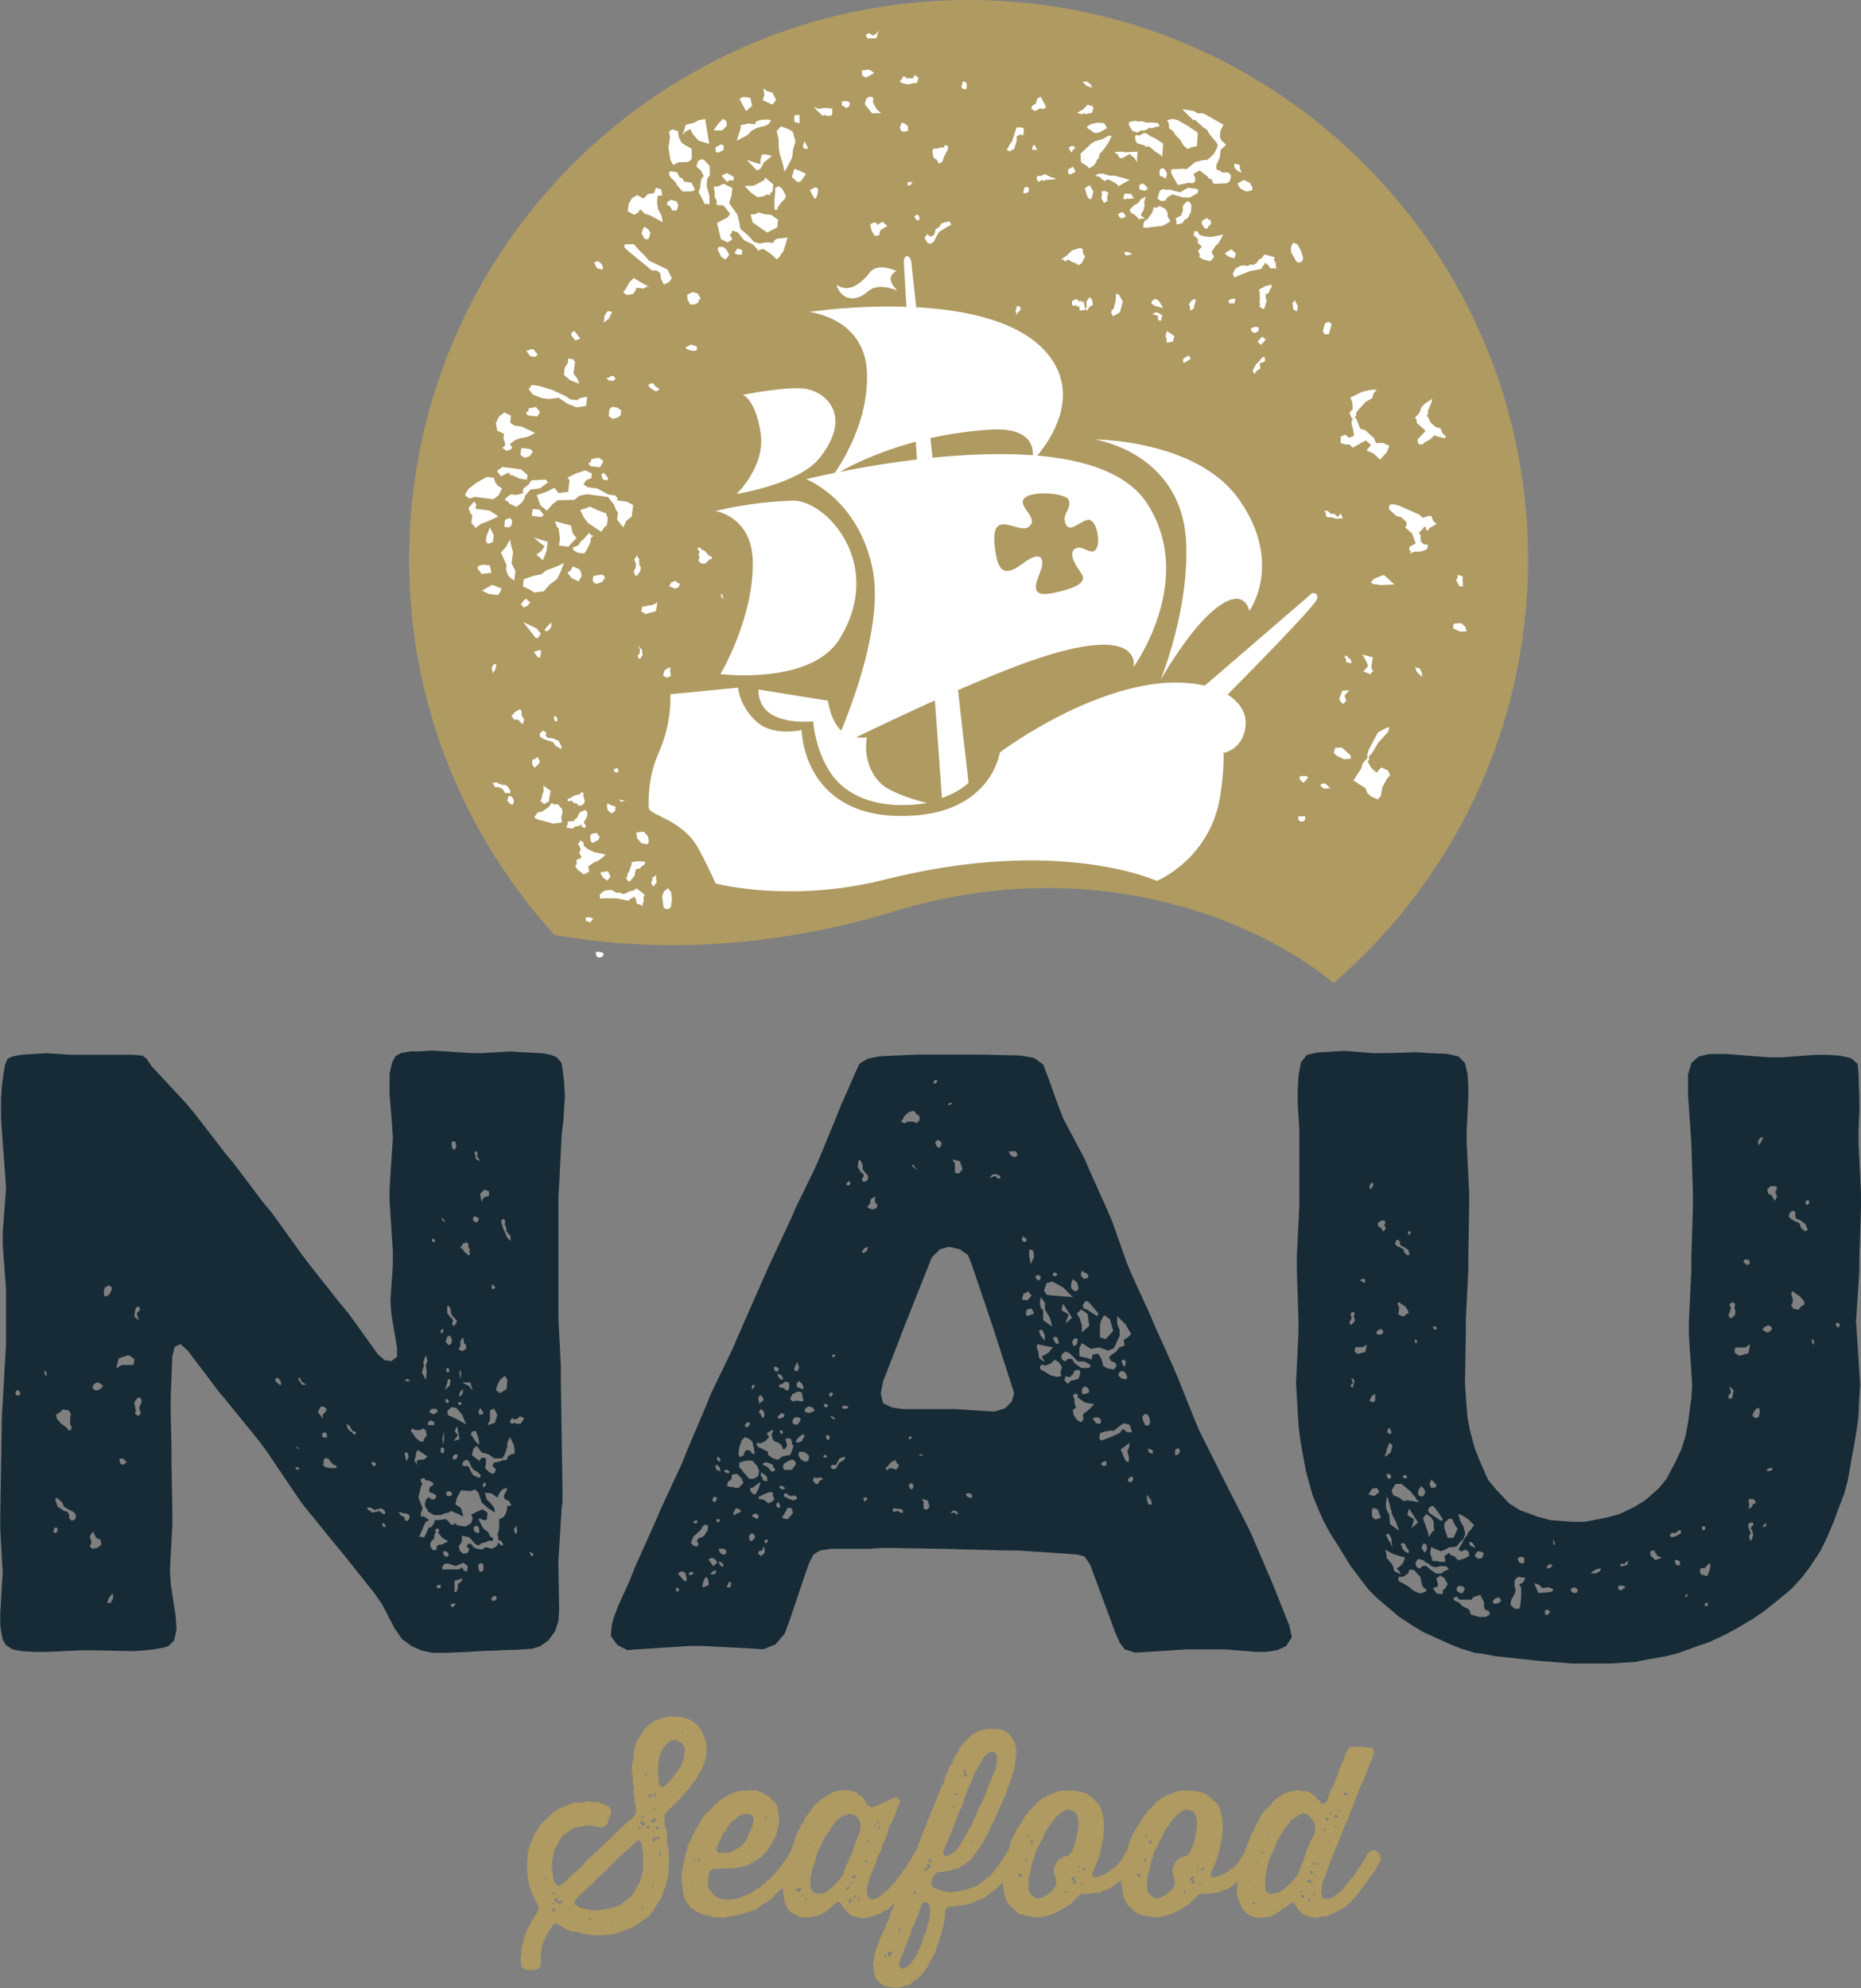 <?xml version="1.0" encoding="UTF-8"?> <svg xmlns="http://www.w3.org/2000/svg" viewBox="0 0 219.27 234.19"><rect x="0" y="0" width="219.27" height="234.19" fill="#808080" stroke="none"/><g style="isolation: isolate;"><g id="Layer_1" data-name="Layer 1"><g style="mix-blend-mode: multiply;"><path d="m105.41,107.34c23.01-7.02,42.54.83,51.72,8.47,14.01-12.09,22.91-29.93,22.91-49.89C180.04,29.51,150.53,0,114.12,0S48.2,29.51,48.2,65.92c0,17.03,6.51,32.5,17.11,44.2,8.7,1.57,22.9,2.47,40.09-2.78Z" style="fill: #af9a62;"></path><path d="m94.99,56.45s32.91-8.28,40.16,2.85c5.86,9-1.6,19.3-1.6,19.3,0,0,1.45-5.83-13.59-.21-8.72,3.26-21.76,9.77-21.76,9.77,0,0,6.33-13.31,4.57-21.35-1.77-8.1-7.78-10.36-7.78-10.36Z" style="fill: #fff;"></path><path d="m98.06,56.12s7.09-4.78,18.58-5.51c6.3-.4,4.94,3.77,4.94,3.77,0,0,6.13-6.05,2.52-11.77-5.91-9.37-28.78-5.86-28.78-5.86,0,0,6.47.63,6.82,6.95.36,6.7-4.09,12.43-4.09,12.43Z" style="fill: #fff;"></path><path d="m93.34,58.97c4.01-.12,11.01,7.51,5.57,16.31-3.37,5.45-14.02,4.13-14.02,4.13,0,0,3.87-6.51,3.81-13.14-.05-5.45-4.39-6.07-4.39-6.07,0,0,3.92-1.06,9.03-1.22Z" style="fill: #fff;"></path><path d="m94.81,45.79c2.33.28,5.84,3.08,1.71,8.21-2.44,3.03-9.74,4.19-9.74,4.19,0,0,3.44-3.22,2.84-7.2-.61-3.98-2.1-4.48-2.1-4.48,0,0,5.02-1,7.3-.73Z" style="fill: #fff;"></path><path d="m89.39,81.23l8.16,1.31s.29,2.54,1.75,3.68c1.13.88,2.84.65,2.84.65,0,0-.71,3.31,1.79,5.55,1.09.97,4.05,1.9,5.28,2.16,0,0-8.08,1.75-11.54-3.83-1.68-2.71-1.86-5.78-1.86-5.78,0,0-2.34.3-4.33-.52-2.34-.96-2.1-3.23-2.1-3.23Z" style="fill: #fff;"></path><path d="m114.12,92.22c-1.69-14.38-6.7-60.9-6.74-61.28-.09-.97-.94-1.08-.88.05.82,15.2,3.77,52.29,4.48,63.01,1.35-.46,2.37-1.09,3.13-1.78Z" style="fill: #fff;"></path><path d="m154.55,69.91l-12.6,10.86c-1.8-.43-4.01-.51-6.48-.12-8.99,1.42-17.67,7.99-17.67,7.99,0,0-1.04,7.66-11.92,7.48-11.34-.19-11.43-10.12-11.43-10.12,0,0-3.31.78-5.25-.94-2.11-1.86-2.23-4.06-2.23-4.06l-7.99.78s.26,3.28-1.4,6.97c-1.08,2.41-1.2,4.88-1.14,6.4.04.91,4,1.35,5.88,4.86,1.36,2.53,1.99,4.06,1.99,4.06,0,0,8.78,2.35,19.87-.44,20.61-5.2,32.12.14,32.12.14,0,0,6.38-2.59,7.5-10.17.46-3.08.36-4.91.36-4.91,0,0,2.38-.39,2.6-3.27.11-1.44-.68-2.7-2.12-3.6,2.16-2.18,10.35-10.48,10.53-11.25.21-.88-.6-.69-.6-.69Z" style="fill: #fff;"></path><path d="m147.19,71.99s4.08-5.58-1.17-13.11c-4.96-7.11-17.02-7.11-17.02-7.11,0,0,10.12,1.49,10.74,11.9.47,7.98-3,16.42-3,16.42,0,0,3-5.28,5.84-7.85,4.08-3.69,4.62-.25,4.62-.25Z" style="fill: #fff;"></path><g><path d="m55.3,124.05h1.55l3.3-.19,1.46.1,2.23.1,1.07.19.68.29.58.68.19,1.36.1.87.1,1.65-.19,3.01-.19,1.55-.29,5.72-.1,1.55v14.36l.29,5.63v1.55l.19,12.81v1.65l-.1.78-.1,1.65-.29,4.66.1,5.63-.1,1.36-.39,1.16-.78,1.07-.97.68-.87.29-1.36.1-4.95.19-1.55.1-2.43.1h-1.55l-1.26-.29-1.16-.49-1.16-.87-.87-1.26-1.46-2.81-.87-1.26-3.78-4.75-.97-1.16-3.78-4.66-.87-1.26-3.4-5.04-.87-1.16-3.78-4.66-.97-1.16-3.59-4.75-.87-.78-.68.29-.29,1.16-.19,4.85v1.55l.1,4.85v1.55l.1,5.43v1.55l-.29,5.43.1,1.55.58,3.88.1,1.55-.29,1.26-.68.68-.68.19-1.16.19-.78.1-1.65.1-4.46-.1h-1.55l-3.98.19h-1.55l-1.46-.1-1.07-.19-.78-.49-.39-.68-.19-.97-.1-.68v-1.46l.19-3.2.1-1.55-.29-5.14v-1.55l.19-11.84.1-1.55.29-5.14.1-1.55v-6.7l-.39-5.14v-1.55l.39-5.14-.1-1.55-.39-5.24-.1-1.55v-2.23l.1-1.46.19-1.46.19-1.07.29-.68.58-.29,1.07-.19,2.91-.19,2.91.19h7.28l1.16.1.49.39.58.87,4.07,4.37.97,1.16,3.59,4.66.97,1.16,3.59,4.75.97,1.16,3.49,4.85.87,1.16,3.69,4.66.97,1.16,3.49,4.85.78.68.78.1.68-.49v-1.07l-.68-4.07-.1-1.55.29-4.17v-1.55l-.39-5.92v-1.55l.39-5.92-.1-1.55-.29-3.59v-2.43l.29-1.26.39-.78.68-.39,1.16-.19h.87l1.65-.1,4.37.29ZM1.94,163.82l-.1.19v.29l.29.1.19-.1.1-.1-.1-.29-.29-.19-.1.1Zm3.3-2.04l.19.39.1-.39-.29-.39v.39Zm1.16,18.24l-.1.29v.19l.19.1.19-.1.1-.19v-.29l-.19-.1-.19.1Zm.1-3.4l.29.87.78.49.39.1.19.39v.39l.29.29.29-.1.19-.19v-.49l-.29-.29-.58-.29-.49-.29-.29-.58-.58-.49-.19.19Zm.49-10.19l-.39.19.1.49.49.58.68.49.19.29h.29l.1-.39-.19-.29v-.78l.1-.49-.29-.39-.68-.1-.39.39Zm3.59,14.55l.19.68v.1l-.19.39.29.29.58-.1.49-.39-.1-.58-.49-.19-.39-.78-.39.58Zm.49-17.95l-.19.39.19.29.29.1.49-.19.29-.39-.39-.29-.29-.1-.39.19Zm1.26-11.35l-.1.58.1.49.49-.19.1-.19.1-.1.19-.58-.39-.29-.49.29Zm.49,36.57l-.19.58h.39l.29-.49v-.68l-.49.58Zm1.16-28.23l-.29,1.16.68-.39h1.36l.1-.68-.49-.39h-.1l-.1-.1-1.16.39Zm.1,11.84v.19l.1.39.39.1.19-.19.19-.1-.29-.29-.29-.19-.29.1Zm1.94-17.85l-.1.39-.1.68.58.49-.19-.49-.1-.39.39-.39-.1-.39-.39.1Zm.19,10.67l-.39.49.1.58v.19l.1.1-.1.49.39.29.29-.39-.19-.49v-.1l.1-.29.19-.39-.1-.49h-.39Zm16.3-2.33l-.1.29.39.39.29.19v-.49l-.29-.39h-.29Zm2.52,8.25l.29.1-.19-.19-.29-.1.19.19Zm-.19,2.23v.19l.19.1h.19v-.19l-.19-.1h-.19Zm.29-10.38l.19.29.29.39h.49l-.58-.39-.1-.29-.19-.19-.1.19Zm2.72,3.3h-.1l-.29.58.58.78v-.49l.29-.29.1-.19.1-.1-.29-.29-.39-.1v.1Zm.19,3.01l-.1.29.1.29h.49v-.29l-.1-.29h-.39Zm.1,3.2v.39l-.1.19.29.29.58.1h.68l.1-.1-.1-.19-.29-.1-.39-.39-.19-.29-.39-.1-.19.19Zm2.72-4.17v.1l.1.39.39.39h.1l.19.29h.29v-.29l-.39-.1-.1-.19-.1-.1-.1-.29-.29-.19h-.1Zm2.43,9.8v.19l.58.39.58-.1.19-.1.29.19.19.19h.19l.1-.1-.1-.29-.19-.19-.29-.1-.29.1-.39.1-.49-.29h-.39Zm.49-5.34v.19l.29.29.19-.1v-.29l-.19-.1h-.29Zm1.26,7.18v.19l.1.19.1.1.19-.1v-.1l-.1-.19-.19-.1h-.1Zm2.13-.97l.49.29v.1l.1.29h.29l.19-.29v-.39l-.39-.19h-.29l-.58-.19.19.39Zm.49-15.91l.29.19.39-.1-.29-.19-.39.1Zm0,8.63l.1.39.1.58.29-.49-.1-.49-.19-.1-.19.1Zm1.84-2.72h-.58l-.29-.19-.19.19v.19l.19.19.39.58.49.39h.39l.1-.39.29-.29-.1-.58-.29-.29-.39.19Zm-.49,2.72v.29l-.19.58.39.58-.1-.29v-.29l.39-.1h.39l.29-.19.19-.19-1.16-.78-.19.39Zm.58,3.01v.39l.19.19-.19.39-.29,1.26.49,1.26-.19.49v.49h.19l.19-.1v.1l.58.39-.1.1-.29.1-.19.39-.58,1.36.58.1.29-.58.19-.49.39-.19.29-.39.1-.39h.58l.49-.1h.19l.19.1.49.58.58-.19v.19l1.07.19.68-.39.19-.58-.19-.49h.1l.58-.29.68-.29.58.39-.1.87h-.49l-.29-.19-.19.1.49.97.29.29.29.19.19.29.1.29.19.1.1.1h.1l-.1.19v.19l-.29-.1-.39.1v.1h-.1l-.49.1-.39.29-.39-.19-.68-.78-.87-.19v.68l-.39.58.19.58.39.29.49-.1.19-.49-.29-.19.1-.39h.39l.29.39.39.19.58.1.49-.29.68.19.58-.29.1-.19.1-.29.19.29.29.1h.1v-.1l-.19-.39-.39-.19v-.29l-.1-.39v-.1h.1v-.1l.1-.49v-1.07l.29-.1.29-.19.29-.58.1-.68h.29l.19-.1-.29-.49-.49-.19v-.1l-.1-.1v-.19l.1-.29.19-.29.1-.39-.58.19-.39.49-.19.49-.68-.49-.78-.1.19.78.49.49.39.49.1.58-.78-.49-.78-.68-.39-1.16-.39-.39-.49.19h-.19l-.97-.1-.49.87-.19.78.68.49.1.39.1.29v.29l-.49-.29-.49-.19-.39-.19-.29.19-.49.1-.39.19h-.87l-.68-.39-.1-.29-.19-.19-.1-.39.1-.49.19-.19.1-.19.39.29h.39l.19-.39-.29-.29-.39-.1-.19-.19.1-.49.39-.19v-.29l-.19-.1-.29-.19h-.39l-.19-.29-.39.1Zm.39-14.07l-.1.39v.19l.1.1-.29.87.49.87.1-.87-.1-.87.19-.49-.19-.68-.19.49Zm.39,7.57l.1.19h.68v-.39l-.49-.19-.29.39Zm.49-1.75l-.29.39.49.29.49-.29v-.19l-.19-.19h-.49Zm.39,14.26l.1.29-.19.39v.39l-.29.19-.19.39.1.49.29.29.39-.1v-.39l.29-.19h.29l.78-.39-.68-.39-.49-.58.1-.39-.19-.19-.29.19Zm-.29-34.24l-.1.19.1.1.19.1.1-.1v-.1l-.1-.19-.19-.1v.1Zm.58,40.75l-.1.19.1.19h.29l.1-.19v-.19h-.39Zm.39-29.98v.19l.1.19.1-.1.1-.19v-.19l-.1-.1-.19.19Zm0,13.87v.49l.29.1.1-.1v-.49l-.19-.1-.19.1Zm.19-26.87l.29.29-.1-.39-.29-.19.1.29Zm0,25.71l.1.78.1-.78v-.87l-.19.87Zm1.55,15.04l-.49-.19-.39-.1h-.39l-.29.39v.29h1.94l.19-.1.19-.19.19.39.39.19.1-.68-.49-.39-.97.39Zm-1.46-1.75v.19l.1.29.29.19.19-.1.1-.19-.19-.29-.29-.1h-.19Zm.58-20.28l-.1.49-.29.78.58-.49.1-.58-.1-.19h-.19Zm-.1-4.95l-.19.49.19.29.19.19.29-.19.1-.39-.1-.29-.19-.29-.29.19Zm-.19,7.57l.1.19h.19l.1-.1v-.1l-.1-.19-.29-.1v.29Zm.1-3.88v.39l.19.1.19-.19-.19-.39-.19.1Zm0,14.55v.39l.1.1h.39l.19-.19-.1-.29-.29-.1-.29.1Zm.19-21.93l-.1.1v.78l.39.49.19.1.1.39-.1.29.1.19h.19l.1-.19.19-.29-.19-.29-.29-.29-.19-.29-.1-.58-.19-.39h-.1Zm-.1,12.42l.1.49.49.19.78.39.87.49-.49-1.16-.68-.78-.58-.1-.49.49Zm.68,22.7h-.19l-.1.19.19.19h.1l.29-.29-.1-.19-.19.1Zm-.19-54.23l.1.49.19.29.19-.19.1-.19v-.1l-.1-.49-.29-.1-.19.29Zm.19,36.77v.49l.39-.1.19-.39-.19-.19-.39.19Zm.19-2.91l.39.49-.19.29-.29.39.68-.19-.29-1.55-.29.58Zm0,17.66v1.26l.19.1.19-.49v-.49l.39-.29.19-.39-.97.29Zm.49-21.05l-.1.1.1.19.1.1.1-.1.19-.1-.19-.19h-.19Zm.19-7.18v.58l-.19.29.1.19.39.1.39-.29v-.39l-.29-.29v-.29l-.1-.39-.29.49Zm0,5.92l-.19.49h.1l.1.1.29-.39v-.49l-.29.29Zm-.1-2.13l.1.68.1-.68-.1-.49-.1.49Zm.58-15.33h-.19v.1l-.1.19-.1.1h-.1l.1.19.29.19v.19l.19.1.29.29.19.1.1-.29-.1-.1v-.1l.1-.29h-.1l-.1-.19v-.39l-.1-.1-.19-.1-.19.1Zm-.29,16.4l.78.39.49.58-.29-.97h-.97Zm.29,9.22l-.19.19-.1.29.29.19.19-.1.39.19.1.39.39.58.68.29.1-.1.1-.19-.39-.39-.49-.29-.29-.39-.19-.49-.29-.29-.29.1Zm1.07-3.49l-.19.1-.1.19v.19l.19.19.29.49.39.39h.1v-.1l-.1-.58-.29-.87h-.29Zm3.98,1.36v.49l-.19.58-.19.49-.1.1-.1.19h-.97l-.68-.49-.78-.19-.58-.78-.39.29-.19.78.49.39.39.29.29-.39.49.1v.58l-.1.58.39.39.49.29.29-.19.1-.39-.29-.19-.1-.29.19-.29.58-.1.49-.19h.39l.19-.49.39-.19.39-.1-.1-.97-.49-.97-.29.68Zm-4.07-26.39l.1.29.39.19.19-.29v-.29l-.29-.1-.19-.1-.19.29Zm.19,36.28l-.1.19.1.39.39.19.19-.1v-.29l-.1-.39-.29-.1-.19.1Zm0-44.14l.1.39.1.49.49.19-.39-.58.1-.29-.19-.29-.19.1Zm.58,30.36l-.1.29.1.29h.39l.1-.29-.19-.19-.19-.29-.1.19Zm-.1,18.24v.39l.1.39.19.1.29-.19v-.68l-.29-.19-.29.19Zm.68-44.14l-.49.49.19.97.19-.49.39-.19h.19l.1-.1v-.49l-.49-.19h-.1Zm-.1,34.63l-.1.19.1.1v.19l.19-.19.1-.19v-.1l-.1-.19-.19.19Zm.78-8.63v1.16l-.29.58.87-.29.29-.97-.1-.1v-.1l-.29-.49-.49.19Zm.29-14.84l-.1.19v.29l.19.1.1-.1.19-.1-.19-.19-.1-.19h-.1Zm0,36.77l-.1.29v.1l.1.1h.29l.19-.19v-.29l-.19-.1-.29.1Zm.97-25.61l-.19.29-.19.39-.19.58.49.39.78-.49.1-1.07-.29-.49-.49.39Zm.19-18.82l-.1.1v.39l.1.19.1.39.19.39.29.68.39.39v-.58l-.49-.58v-.29l-.1-.39-.1-.1v-.1l.1-.19-.19-.39-.19.1Zm1.75,23.48h-.1l-.19.1-.29-.19-.29.39.19.29.39-.1h.1l.1.1h.49l.29-.39.1-.19-.1-.19-.39-.1-.29.29Zm-.39,13l.1.39.19.19.1-.39-.1-.58-.29.39Zm1.84,2.72l.19.39.1.1.1-.1.1-.19-.19-.1-.1-.1h-.19Z" style="fill: #162b36;"></path><path d="m152.22,192.83l-.68,1.07-1.07.49-1.26.19h-1.36l-2.23-.19-1.46-.1h-4.37l-6.01.39-1.26-.39-.58-.78-.49-1.07-3.01-8.15-.68-.97-.87-.19-1.16-.1-5.82-.39h-1.55l-7.28-.19-5.82-.1h-1.46l-1.46.1h-4.46l-1.26.19-.78.49-.58,1.16-2.23,6.6-.58,1.55-1.07,1.26-1.46.58-1.55-.1-5.63-.29h-1.55l-6.01.39-1.26.1-1.16-.58-.78-1.07.1-1.26.19-.78.58-1.55,1.36-3.01.58-1.46,2.43-5.43.58-1.36,2.52-5.43.58-1.46,2.23-5.24.58-1.46,2.62-5.43.58-1.36,3.49-7.95,2.72-5.82.68-1.55,2.13-4.37.68-1.55,1.84-4.46.58-1.46,1.75-3.98.49-1.07.97-.58,1.46-.29,4.46-.19h7.57l4.46.1,1.65.29,1.07.78.49,1.26,1.36,3.78.58,1.46,2.43,4.56.58,1.36,2.13,4.75.58,1.36,1.75,4.95.58,1.36,2.13,4.66.58,1.36,2.13,4.75.58,1.36,1.94,4.85.58,1.36,3.01,6.01,2.33,4.56.68,1.36,2.62,6.11,1.94,4.85.29,1.36Zm-72.18-5.43l-.1-.29-.19-.1-.1.1v.29l.19.1.1-.1h.1Zm.87-1.55l-.19-.58-.39-.19-.39.19v.19l.19.19.39.49.19.1h.19v-.39Zm.78-.58l-.1-.1h-.29l-.19.29.29.1.29-.19v-.1Zm1.36-4.46l.19-.39h.1l.1-.49-.1-.29h-.39l-.19.19-.19.39-.87.78-.19.49-.1.29.29.29.29.1.29-.1v-.29l-.19-.19.19-.39.39-.1.39-.29Zm-1.36-1.46l.19.1h.19l.1-.19v-.1l-.1-.1-.19.1h-.1l-.1.19Zm1.84,7.37l-.1-.68-.1-.19-.19-.1-.29.58-.1.49.1.19.58-.29h.1Zm.97-2.62l-.19-.39-.39-.19-.39.1v.19l.1.1.39.58.49-.39Zm-.1.87l-.39.1-.29.29.1.1h.19l.29-.1.1-.39Zm-.49-8.25l.19.19h.19l.19-.39-.1-.19h-.29l-.19.39Zm.39-3.98l.1.39.49.19-.1-.49-.39-.29-.1.1v.1Zm.29,6.69l.1-.19.19-.1-.1-.1v-.1h-.29l-.1.19.1.1.1.19Zm-.1-7.47l.19.19h.1l.1-.1v-.19l-.29-.29-.1.1v.29Zm1.07,10.67l-.29-.19h-.58l.1.39.29.29h.29l.19-.1v-.39Zm-.29,1.84l-.1-.29-.49-.29.1.39.29.29.19-.1Zm.29-10.96h.39v-.19l-.29-.19-.39.1.29.29Zm2.04,1.16l-.19-.39h.1l-.68-.68-.58.1-.1.58-.39.29-.1.49.39.1h.39l.1.1h.58v-.1l.49-.49Zm-1.46,11.93v-.1l-.1-.19-.19.1-.1.29-.1.19v.1h.39l.1-.39Zm0,0l-.1.1.1-.1Zm1.16-8.63l-.19-.19-.29-.1h-.1l-.1.1-.19.39v.29h.19l.1-.19h.29l.19-.19h.1v-.1Zm-.29-6.69l.19.39.29-.19.19-.1v-.29l.29-.29.49.1.1.29.29.1.1-.19-.1-.19v-.19l-.19-.87-.29-.29-.58-.29-.39.39-.29.78-.1.87Zm.87,2.43l.39.49h.49l.39-.19.19-.19.1-.49v-.1l-.29-.68h-.1l-.39-.49h-.78l-.68.19-.1.1v.49l.39.39v.1l.39.39Zm-.1-5.72l.1.1h.29l.19-.39-.1-.19-.29.1-.19.19v.19Zm1.16,12.9l-.29-.29-.19.1-.19.19v.39l.19.29.29-.19.19-.19v-.29Zm.1-5.92l-.39.29h-.19l-.1.19.19.39.29.19h.19l.39-.78.19-.68-.58.39Zm-.49-11.64l.1.39.1-.19.1-.1.1-.29h-.29l-.1.19Zm.68,15.62l.19-.39-.39-.29-.39.19v.19l.58.29Zm-.1-8.73l.29.29.49.19.29.19.29.1v.39l.29.19.1.1.39.19.39.1.49-.39.97-.19.19-.49.19-.58-.19-.19v-.29l-.19-.39h-.39l-.19.1.1.29.1.49-.29.39h-.19l-.19-.49-.39-.29-.29-.1-.29-.19-.1-.29-.1-.39.1-.1v-.1l.1-.19v-.1h-.19l-.58.39.29.39-.39.49-.68.29-.29-.1-.1.1v.19Zm.19-5.43l.1.29v.29l.49-.39h.1l-.1-.29-.19-.29h-.29v.1l-.1.29Zm1.94,11.83l-.19-.39v-.39l-.29-.1-.58.19-.78.39-.1.1.19.19h.29l.29.1.19.19.29.19.39-.19.29-.29Zm-1.16,5.92l-.1-.39-.1.19-.1.29-.39.1-.1.29.39.29.39-.39v-.39Zm-.1-16.3l-.19-.1-.1-.19-.19.19-.1.29.19.1.19.49h.1l.19-.29-.1-.49Zm-.29,7.18l-.1.39.19.19.1.39.39.1h.1v-.49l-.29-.29-.29-.19-.1-.1Zm1.65-.29l-.29-.39v-.19l-.68-.29h-.1l-.39.1v.19l.58.29.39.49h.29l.19-.19Zm-.87,8.34l-.1-.1h-.19l-.1.1v.19l.1.19.29-.29v-.1Zm.68-20.37l.1.39.39.1.1-.39-.29-.19h-.19l-.1.1Zm.78,16.4l-.19-.58-.1.1-.19.1v.29l.19.19h.19l.1-.1Zm.1-15.52l-.49-.19.19.49.39.29.1-.1v-.19l-.19-.29Zm.29,4.95l.1-.29-.19-.1-.1-.1-.19.1-.39.39.1.1.19.1.49-.19Zm.19-4.17l-.39.29h-.19l-.19.19.1.19.58.1v.1l.29.19.19-.1.1-.49-.1-.39-.39-.1Zm-.39,5.72h-.19l-.1.19.1.1.1.19.19-.19v-.1l-.1-.19Zm.1,6.6l-.29-.1-.1.19v.1l.29.19.39-.1-.29-.29Zm1.16,3.1l-.1-.49-.49-.1-.19.39-.29.49-.19.19.1.19.58.1.58-.68v-.1Zm-.1-5.04l.49-.68-.1-.29-.19-.19h-.39l-.68.39-.1.1-.1.39.19.29h.87Zm.58,3.2l-.29-.19-.39.1-.19-.1h-.1l-.29-.29-.29.19.1.29.39.1v.1h.1l.49.19.39-.1.1-.1v-.19Zm-.78-11.54l.29.29.49-.1.58.1.19-.1v-.1l-.1-.39-.1-.49-.39-.1-.68.29-.29.58Zm.87,3.01l.29-.39.1-.29-.29-.19h-.39l-.29.29v.39l.19.19h.39Zm-.39-6.4l.19.1h.19l.19-.39-.19-.68-.29.49-.1.49Zm.39,8.54l.49-.19.29-.49v-.29h-.19l-.29.19-.39.39-.1.29.19.1Zm.58-6.79v-.1l-.39-.39-.29.29v.39l.39.19.39.1v-.39l-.1-.1Zm.78,8.34l-.29-.29-.39-.19h-.49l-.1.39.29.49.49.29.39-.1.1-.58Zm.68-5.34l-.29-.39-.49-.1-.39.29v.39l.58.1.58-.29Zm.97,8.05l-.29-.19-.49.1-.19-.1-.19.1v.39l.29.29h.29l.19-.39.39-.19Zm.49-2.62l-.19-.19h-.19l-.1.19.1.1h.29l.1-.1Zm-.39-5.92l.19.1h.19l.1-.19-.1-.1v-.1h-.29l-.1.1v.19Zm.68,3.59l-.1-.19h-.19l-.19.1.1.29.19.19.19-.19v-.19Zm.1-4.75h.1l.1-.19.1-.1-.1-.19h-.19l-.19.19v.19l.19.1Zm.39,2.43h-.1l-.19-.19-.1.19.19.1.19.19.1-.1v-.1l-.1-.1Zm1.36,4.85l-.1-.1v-.1l-.58.19-.29.49-.1.29h-.49l-.19.19.1.19.1.1h.29l.19-.1.19-.39.19-.29.39-.19.29-.29Zm-1.55-12.03l.1.19.29-.29-.1-.1h-.19l-.1.1v.1Zm1.94,5.92l-.49-.1h-.19l-.1.29.29.1.39-.1v-.1l.1-.1Zm.19-26.39l-.1-.19-.1.1-.19.1-.1.19.19.19.19-.1.1-.1v-.19Zm1.26-1.16l.29.19v.29l-.19.29.1.29h.29l.19-.1.19-.29-.1-.39-.29-.29-.29-.39v-.58l-.29-.49h-.1l-.1.1-.1.68.39.68Zm.87,8.73l-.49.19-.29.39.19.19.39-.29.19-.49Zm-.1,29.69l-.19-.19-.29.1v.19l.1.1v.19l.39-.39Zm1.16-34.63l-.29-.29v-.68l-.49.29-.1.58-.29.29.1.19.49.19.49-.19.1-.39Zm16.11,22.22l-.39-1.26-2.13-6.6-.49-1.46-1.94-5.72-.49-1.26-.97-.68-1.26-.29-1.07.29-.97.97-2.62,6.6-.58,1.46-2.52,6.5-.29,1.46.29,1.16,1.07.49,1.36.19h6.11l4.56.29,1.26-.39.78-.78.29-.97Zm-14.75,8.83h.49l.29.19.29-.29.1-.29-.29-.29-.1-.29-.29.1-.39.29-.29.39-.19.1v.19l.19.1.19-.19Zm1.65,4.95l-.29-.19h-.49l-.29-.1-.19.29.19.19.29-.1h.29l.19.19h.29v-.29Zm-.19-45.89l.1.19.29.1.19-.1.1-.1h.68l.49.19.1-.19.19-.1v-.49l-.19-.19-.19-.1-.1-.19-.19-.19-.49.1-.29.19-.39.39-.1.29-.19.19Zm1.26,37.35l-.19-.19-.19.1v.29l.39-.19Zm.19,5.72l-.1-.29-.19-.1-.19.1-.1.19.1.29.29.19.19-.39Zm.1-37.54v.1h.1l.1.1h.1l-.29-.29v-.1l-.19-.19-.1.1v.1l.29.19Zm.78,33.95l.29-.19h-.29l-.29.1.29.1Zm.97,5.92l-.19-.68-.68-.19.19.39v.78l.39.1.29-.29v-.1Zm.49-49.86l.1.1.19-.1.19-.19-.19-.19-.19.1-.1.19v.1Zm.87,6.89l-.39-.19-.19.19-.1.19.19.39.29.19.19-.19.1-.29-.1-.29Zm.78-4.37l.29.1.29-.29h-.29l-.29.19Zm1.26,48.31l-.19-.39-.39-.1-.39.39.29-.1h.29l.19.19h.19Zm.19-41.62l-.87-.19.29.49v1.07l.49.1.29-.39.1-.1v-.1l-.29-.87Zm1.46,39.49l-.1-.29-.39-.1-.29.1.1.19.19.19.39.1.1-.19Zm2.04-37.54l.39-.1.29-.1.29.29h.29v-.29l-.39-.19h-.49l-.39.39Zm3.3-2.72l-.19-.39h-.87l.19.39.19.19.49.1.19-.29Zm.49,9.99l.19.29h.29l.1-.19v-.1l-.19-.19-.29-.19v.19l-.1.19Zm0,7.08l.68.1.49-.58-.19-.19-.19-.29-.58.29-.19.68Zm1.46,1.65l-.29-.58-.58.1-.1.58.19.19.29-.1.49-.19Zm0-6.69l-.1-.68-.29-.19-.19.1v.68l.19.97.39-.87Zm.19,2.52l.29.29.19-.1.1-.19v-.19l-.29-.19-.29.1v.29Zm.39,9.41l.68.49-.19-.39-.19-.29.39-.19.49-.29.19-.29.29-.29-.97-.19-.87-.19-.1.39.19.49.1.78Zm.39-3.3h-.29l-.1.1.19.58.49.58v-.68l-.29-.58Zm-.19-3.88l-.1.68.1.58.29.29v1.16l1.07.78-.29-1.07-.58-.97v-.78l-.49-.68Zm2.33,8.83l.19-.58-.39-.58-.49-.29-.39.39-.39.19-.29.1-.49-.1-.19.29.1.29.39.19.78.49.78.19.49-.1-.1-.49Zm-1.94-9.6l.29.49.68.1,2.43.19-1.16-1.16-1.26-.68-.68.19-.29.87Zm.97-1.84l.39.19.1-.1.1-.19-.1-.1-.19-.1-.19.1-.1.19Zm.58,7.37l-.29-.1-.19.19.1.29.19.29.29.1.1-.19-.19-.58Zm1.36-2.72l-.19.49-.19.58.78-.68-1.07-1.65-.19.78.87.49Zm-.78,5.34l.39.19.29-.29h.49l.29.49.78.58h.97l.1-.19v-.19l-.68-.39h-.78l-.97-.97-.49-.19-.39.29-.1.29.1.39Zm1.07,2.43h.29l.58-.19.19-.58v-.29l-.19-.19-.49.1-.19.49-.19.1-.1.19-.58-.1-.1.49.39.39.39-.39Zm0-10.87l.29.29.29.1.29-.29-.1-.58-.19-.29-.39-.29-.19.49v.58Zm.1,6.31l.19.58.39-.29.1-.58-.19-.1h-.19l-.29.39Zm2.62,7.37l-1.07-.19-.87-.58v-.39l-.39-.1-.19.29.19.39v.49l.19.49-.39.29.1.58.39.58.49.29.29-.39-.1-.49.29-.29.29-.19.78-.78Zm-1.55-11.16l-.49.49.1.19.19.29.29.87v.87l.87-.78-.19-1.36-.19-.19-.58-.39Zm2.13,4.46l-.97.19-1.07-.68-.29.58v.97l.87.19.58.19.1-.58.68-.1.39.68.19.78.58.29.68.1.29-.39-.1-.39-.49-.19-.29-.39.19-.29.58-.39.49-.58.58-.19-.1-.68.49-.29.39-.39-.68-1.16-.97-.97v.97l.29.68v.68l-.68,1.46-.68.29-1.07-.39Zm-2.13-8.44l.29.39.39-.1.19-.1-.1-.39-.39-.19-.29-.19-.1.29v.29Zm.68,13.1h-.39l-.19.29v.49l.19.1.58-.19.1-.29-.29-.39Zm.1-10.09h-.29l-.19.29-.1.19.1.39.39.1,1.16.78.1-.1.1-.19-.97-1.16-.29-.29Zm.97,14.36l.49.1.1-.29v-.19l-.29-.29h-.39l-.29.1.1.19.29.39Zm2.81,1.16l.19-.29.19-.19.49.39h.58l-.29-.87-.68-.19-.58.39-.58.49h-.49l-.58.1-.58.19-.1.58.19.29.39-.1.97-.39.87-.39Zm-2.33-11.25l.68.19.87-.97-.39-1.36-.68-.49-.39.68-.1.58v1.36Zm.78,14.84l-.1-.29-.29.1-.19.1-.1.19.29.19h.19l.19-.1v-.19Zm1.65-10.87l-.19.19-.1.29.39.39.49.1.19-.19-.1-.39-.29-.39h-.39Zm.68,10.67h.29v-.58l-.19-.68.19-.39.1-.58-1.07.78.49,1.16.19.29Zm-.49-11.55l.1.19.19.19.1-.39v-.29l-.1-.1-.19-.1-.19.19.1.29Zm1.26,13.39l-.19-.1-.19.1-.19.19v.29l.29.1.19-.1.1-.19v-.29Zm1.46-6.11h.39l.19-.39-.1-.49-.19-.39-.39-.1-.29.39.19.58.19.39Zm.78,9.31l-.1-.49-.49-.68v.68l.19.49h.39Zm.1-6.4l-.29-.1-.19-.1-.1.1.1.29.19.19h.29v-.39Zm3.2.1l-.1-.29h-.29l-.19.19v.58h.19l.29-.19.1-.29Z" style="fill: #162b36;"></path><path d="m162.13,124.05h1.55l3.2-.1,1.46.1,2.23.1,1.26.29.78.78.29,1.26.1,1.36v1.46l-.19,3.78v1.55l.29,5.92v1.55l-.1,5.92v1.55l-.29,5.92v1.55l-.1,5.92.1,1.55.19,2.43.29,1.55.58,2.13.58,1.46.97,2.23.97,1.16,1.55,1.65,1.26.78,2.13.78,1.46.39,2.52.19h1.55l2.52-.49,1.46-.39,1.84-.87,1.26-.78,1.55-1.36.97-1.16,1.07-2.04.68-1.46.49-1.55.29-1.55.39-2.91.1-1.55-.39-5.92v-1.55l.29-6.01v-1.55l.19-5.92v-1.55l-.19-6.01-.1-1.55-.29-4.07v-2.43l.39-1.36.87-.78,1.26-.29h2.04l4.95.39h1.55l3.88-.29h1.55l1.46.1,1.26.29.78.68.1,1.16.1,2.91v1.46l-.1,2.23v1.55l.29,6.01v1.55l-.19,5.92v1.55l-.39,6.01.29,4.37.19,3.1-.1,1.46-.1,2.23-.19,1.46-.39,2.33-.29,1.55-.39,2.23-.39,1.46-.78,2.04-.49,1.36-.87,2.04-.68,1.36-1.26,1.94-.97,1.26-1.16,1.26-1.26,1.07-1.94,1.55-1.26.87-1.94,1.16-1.26.68-2.04.97-1.46.49-2.13.78-1.46.39-2.23.39-1.46.29-3.01.19h-4.46l-2.23-.19-1.46-.1-5.34-.58-1.55-.29-.87-.1-1.55-.49-.78-.29-1.55-.68-2.13-.97-1.46-.87-1.46-.97-2.52-2.13-1.07-1.07-1.26-1.65-.87-1.16-1.55-2.52-.87-1.36-.78-1.46-.68-1.55-.58-1.46-.39-1.36-.39-1.46-.39-2.13-.29-1.65-.19-1.65-.19-3.3-.1-1.55.29-5.92v-1.55l-.19-5.92v-1.55l.29-5.92v-9.02l-.19-3.1v-1.65l.1-1.65.29-1.55.68-.87,1.26-.29,3.2-.19,3.69.29Zm-3.01,30.75l.1.29v.29l-.19.29v.29l.19.1.39-.39v-.39l-.1-.1v-.1l.1-.39-.29-.19-.19.29Zm.19,7.86l.1.29-.29.19.1.29h.19l.19-.78-.39-.39.1.39Zm1.26-3.98h-.87l-.1.49.29.29h.19l.78-.19.19-.87-.49.29Zm0-8.05l-.39.19.29.1.19.19h.1l.1-.19-.1-.29h-.19Zm1.07,24.74l-.39.68.68.19.58-.49-.1-.19-.19-.29-.58.1Zm-.29-35.7l.1.49.29-.39.1-.39h-.1l-.1-.1-.29.39Zm.29,24.74v.1l-.1.1-.19.39.39.19.29-.19v-.78l-.39.19Zm0,13.58v.58l.29.39h.29l.49-.19-.39-.97-.58-.19-.1.39Zm.68-21.25l-.19.29.29.19h.19l.29-.1.1-.29-.29-.29-.39.19Zm.29-12.9l-.29.29.1.39.29.1.19.29.1.19.29-.39-.19-.39v-.1h.1v-.29l-.1-.19-.49.1Zm1.07,26.19l-.29.68-.1.49-.1.19v.19l.19-.1.1-.1.39-.29.19-.78-.19-.29h-.19Zm-.29,13.39h-.1l.68.78.1.19v.1h.1v.19l.1.39.78.39-.19-.39-.29-.29.39-.29.29-.29.19-.39.1-.39h-.19l-.39-.1-.87-.29-.87-.49.19.87Zm0-6.89l-.1.58v.39l.1.39.19.39h.1v.1l.1,1.16,1.07.78-.39-1.07-.49-.97v-.29l-.1-.19-.1-.49-.19-.58v-.19l-.1-.1-.1-.19v.29Zm0,4.17l-.1.1.29.58.19.29.29.58-.1-.58v-.39l-.29-.58h-.29Zm0-7.08v.29l.19.29h.19l.1-.19.1-.1-.29-.29h-.29Zm.19-5.34l-.1.19v.29l.29.19.19-.19-.1-.29-.19-.29-.1.1Zm.87,6.5l-.49.78.19.58.29.1.19.1h.1l.68.49.39-.1.68.1.49.1h.19l-.1-.19-.19-.1-.1-.29-.29-.29-.29-.39-1.07-.87h-.68Zm.1-28.72l-.1.19-.1.29.29.29.29.1.39.19.19.49.39.29.1-.1h.1l-.19-.58-.58-.39-.29-.1-.1-.29v-.19l-.19-.19h-.19Zm.19,7.37l-.1.19.19.29v.49l-.1.39.29.19.39.1.29-.29.29-.1-.1-.29-.29-.49-.49-.29-.19-.19h-.19Zm1.16,31.92l-.58.39h-.49l-.1.39.19.19.19.1h.1l.1.1.68.39.58.49.68.29.49-.1.19-.1.19-.19-.39-.29-.19-.29-.19-.97-.39-.39-.29-.39-.58-.1-.19.49Zm-.87-3.4l.19.29v.19l.39.39.19.1h.19v-.29l-.29-.39-.19-.39-.29-.1-.19.19Zm.39-8.15l-.19.1.19.19.19.1.19-.19-.1-.19-.19-.1-.1.1Zm.39,4.66l.78.49-.1.49-.19.58.78-.68-1.07-1.65-.19.78Zm.1-33.37v.29l.1.1.19-.19v-.19l-.19-.1-.1.1Zm.78,13l.19.19.1-.29-.19-.29-.1.39Zm.1,25.9v.29l.19.39h.19l.1.1h.1l.1-.19.1-.1h.49l.58.49.58.39h.58l.39-.29.49-.19-.1-.19-.19-.19h-.78l-.39.1h-.29l-.39-.19-.29-.29h-.19l-.19-.19-.29-.19-.49-.1-.29.39Zm.39-8.54l-.1.29v.19l.1.29h.19l.19.1.29-.29.1-.39h-.1v-.1l-.1-.19-.29-.29-.29.39Zm.49,6.4l-.19.49.39.58.29-.49-.1-.49-.19-.1h-.19Zm0-3.01l.19.58.29.78.1.29.1.58.29-.49.39-.39-.1-.19v-.68l-.1-.29-.1-.1-.1-.19-.58-.39-.39.49Zm.87-1.36l-.19.19-.1.29.19.29,1.16.78.19.1h.1l.1-.1v-.1l-.39-.58-.49-.68-.29-.29-.29.1Zm-.1-2.62l.19.39h.39l.19-.1v-.29l-.58-.58-.19.58Zm3.49,3.49l-.1.1v.1l.1.1.1.49.39.68.19.68v.39h-.1v.29l-.49.49-.39.49-.49.1h-.39l-.49.29-.49.19-1.16-.49-.1.68.1.39.1.19v.19l.1.19h.49l.39.1h.58v-.39l-.1-.29.58-.39.19.29.39.1.49.49.68-.19.58-.29v-.49l-.39-.29-.29.1-.1.1h-.1l-.29-.1v-.29l.39-.58.1-.29.19-.29.29-.39.1-.29.39-.39.1-.19.19-.19v-.1l-.68-.68-.58-.39-.29-.1-.1-.1h-.1Zm-3.01-22.12l-.1.1.1.19.19.1h.1l.1-.19-.1-.1-.19-.1h-.1Zm.49,29.59l-.19.1.19.58v.39l-.58.19.39.58.39.1h.39v-.49h.1l.19-.19.29-.49-.1-.1v-.1l-.1-.1-.19-.39-.29-.19-.19-.1-.29.19Zm1.26-6.89l-.49.49v.58l.39,1.16h.68l.49-1.07-.39-.58-.19-.49-.1-.1h-.39Zm2.91,9.22l-.19.29h-1.46l-.29-.39-.39.19.1.29.39.19h.1l.49.49.78.39.19.58.97.29h.78l.49-.29-.1-.39-.49-.19-.1-.39v-.49l-.19-.39-.19-.29v-.19l-.87.29Zm-1.94-1.16v.39l.39.29h.29l.1-.19.19-.29-.19-.29-.49-.1-.29.19Zm1.46-5.34l.1.39.39.19.29.1-.39-.58-.19-.1h-.19Zm.78,1.36l-.1.29.19.19.19.1h.29l.19-.1.1-.19v-.1l.1-.19-.1-.1-.19-.1-.39-.1-.29.29Zm2.33,5.24l-.29.29v.29l.19.1.49-.1.29-.29-.1-.19-.19-.19-.39.1Zm2.62-2.43l-.19.1-.19.29v.68l.1.29v.29l-.1.29-.1.19-.29.49-.1.58.49.49h.58l.1-.39.1-.97v-1.16l-.1-.1-.1-.19v-.1l.29-.1.19-.19.1-.19.1-.29h-.39l-.39-.1-.1.1Zm.19-2.43v.1h-.1l-.1.19.1.19v.1h.1v.1l.29.1h.1l.19-.1v-.49l-.19-.19h-.39Zm2.23,4.27l1.26-.1.39-.1.1-.29-.58-.19-.68.1-.39-.39-.58-.19.49,1.16Zm.78,2.04v.39l.19.19.29-.19.1-.19-.1-.19-.19-.1-.29.1Zm.49-5.43l-.19.19-.1.19.1.1h.19l.29-.19.1-.19-.19-.1h-.19Zm.49-2.43l.19.19v-.19l-.1-.29v-.1l-.1-.1v.49Zm2.23,5.24l-.19.19.1.19.19.19h.39l.19-.29-.1-.19-.19-.1-.1-.1-.29.1Zm2.81-2.23l-.68.49h.68l.49-.29.1-.19-.1-.1-.49.1Zm2.62,1.94v.39l.29.19.58-.39-.29-.19h-.58Zm.87-2.72l-.19.19-.29-.1-.19.19.19.19.29-.1.39-.1.1-.49-.29.19Zm2.91-1.36v.49l.58.58.78-.29-.49-.19-.29-.39-.1-.19v-.1l-.49.1Zm3.3-2.43l-.29.29h-.49l-.19.19v.19l.1.1h.39l.39-.19v-.1h.1l.29-.1v-.39h-.29Zm-.39,3.49v.29l.1.19.19.19.29-.1v-.39l-.29-.19h-.29Zm1.26,4.07l-.1.29.29-.1.1-.19h-.29Zm2.62-3.59l-.1.19-.19.19-.19.1h-.39l-.1.39.19.39h.29l.29.19.19-.19.19-.49.1-.49v-.19l-.1-.19-.19.1Zm-.68-4.46v.39l.19.1.1-.1.1-.19-.1-.19h-.29Zm.49,9.02l-.19.1v.29h.19l.19-.1v-.19l-.1-.1h-.1Zm2.72-35.12l.19.39-.1.19v.19l-.19.39.1.39h.29l.39-.39v-.58l-.1-.1v-.1l.1-.49-.39-.19-.29.29Zm.19,10.38l-.29.29v.39h.39l.1-.39.1-.58-.49-.49.19.78Zm1.65-5.34h-1.16l-.1.58.39.29.1.1h.1l1.07-.29.19-1.07-.58.39Zm-.1-10.28l-.1.19.19.19.29.19.19-.1.1-.19-.1-.29-.39-.1-.19.1Zm.58,28.13l-.1.29.1.29v.29l-.1.29.39-.19.19-.39h.1l.19-.1v-.19l-.29-.29h-.49Zm-.1,2.91v.39l.1.29.19.39-.19.39.1.49h.19l.19-.58-.1-.58-.19-.19.1-.29.19-.1v-.29l-.19-.1-.39.19Zm.87-13.49l-.1.19-.1.1-.19.49.39.29.39-.19.1-.58-.1-.49-.39.19Zm.58-32.01l-.29.39v.58l.39-.49.19-.49h-.29Zm.49,22.31l-.29.29.39.29.19.1.39-.19.19-.29-.19-.29-.29-.1-.39.19Zm0,23.19l-.19.19v.19h.19l.19-.19v-.19h-.19Zm.39-6.5l-.19.29h.39l.39-.19-.19-.19-.39.1Zm.29-33.27l-.39.39.1.49.39.19.19.29.19.39.29-.49-.19-.58v-.1h.1v-.1l.1-.29-.19-.19h-.58Zm2.43,3.01l-.19.19-.1.39.29.29.49.29.49.19.19.58.49.39.19-.1.1-.1-.29-.68-.68-.49-.39-.1-.1-.39v-.39l-.19-.19-.29.1Zm.1,9.41l-.1.29.19.58v.39l-.19.39.29.39.58.1.29-.39.39-.19v-.39l-.49-.58-.58-.39-.19-.19h-.19Zm1.65-10.67l-.1.19.1.19.1.1.19-.1.1-.19v-.19l-.19-.1-.19.1Zm.68,16.59l.19.39.1-.39-.19-.39-.1.39Zm2.91-2.23l-.1.1.1.29.19.19.1-.1.1-.19v-.19l-.29-.1h-.1Z" style="fill: #162b36;"></path></g><g><polygon points="59.84 94.12 59.73 94.32 59.93 94.43 59.97 94.59 60.37 94.82 60.49 94.62 60.56 94.26 60.28 93.83 59.92 93.76 59.84 94.12" style="fill: #fff;"></polygon><polygon points="57.92 78.68 58.09 79.31 58.43 78.71 58.46 78.19 58.15 78.28 57.92 78.68" style="fill: #fff;"></polygon><polygon points="59.11 92.5 59.07 92.34 58.91 92.38 58.5 92.16 58.19 92.24 57.99 92.12 58.32 92.71 58.84 92.74 59.24 92.97 59.52 93.41 60.04 93.44 60.16 93.24 59.83 92.65 59.43 92.42 59.11 92.5" style="fill: #fff;"></polygon><polygon points="61.57 85.34 61.76 84.78 61.43 84.19 61.5 83.83 61.26 83.55 60.67 83.88 60.27 84.33 60.56 84.76 61.08 84.79 61.57 85.34" style="fill: #fff;"></polygon><polygon points="66.07 88.21 66.19 88.01 65.82 87.26 65.05 86.95 64.53 86.92 64.29 86.65 64.37 86.29 63.97 86.06 63.69 86.3 63.58 86.5 63.66 86.81 64.06 87.05 65.18 87.43 65.46 87.86 66.07 88.21" style="fill: #fff;"></polygon><polygon points="68.21 94.93 68.68 94.8 68.91 94.4 68.7 93.61 68.82 93.41 68.46 93.34 68.35 93.54 67.56 93.75 67.28 93.99 66.96 94.08 66.84 94.28 67.04 94.4 67.36 94.31 67.6 94.58 67.97 94.66 68.21 94.93" style="fill: #fff;"></polygon><polygon points="63.86 93.77 63.79 94.13 63.68 94.33 64.12 94.73 64.55 94.44 64.71 94.4 64.67 94.24 64.88 93.16 64.04 92.54 64.05 93.21 63.86 93.77" style="fill: #fff;"></polygon><polygon points="65.57 84.44 65.37 84.32 65.25 84.52 65.38 84.99 65.7 84.91 65.57 84.44" style="fill: #fff;"></polygon><polygon points="62.69 90.01 62.98 90.45 63.52 89.96 63.59 89.6 63.31 89.17 63.04 89.41 62.72 89.5 62.69 90.01" style="fill: #fff;"></polygon><polygon points="68.2 96.68 67.57 96.85 68.09 96.88 68.49 97.11 68.57 97.43 68.94 97.51 69.05 97.3 68.77 96.87 68.2 96.68" style="fill: #fff;"></polygon><polygon points="73.17 94.45 73.64 94.33 72.93 94.18 73.17 94.45" style="fill: #fff;"></polygon><polygon points="72.4 90.92 72.75 91 72.87 90.8 72.78 90.48 72.31 90.61 72.4 90.92" style="fill: #fff;"></polygon><polygon points="71.52 95.12 71.61 95.43 72.05 95.82 72.48 95.54 72.52 95.02 71.95 94.83 71.55 94.6 71.52 95.12" style="fill: #fff;"></polygon><polygon points="75.27 66.54 75.4 66.43 75.29 66.31 75.31 65.84 75.09 65.59 75.1 65.36 74.73 65.92 74.93 66.4 74.91 66.86 74.65 67.31 74.85 67.79 75.08 67.8 75.46 67.24 75.49 66.78 75.27 66.54" style="fill: #fff;"></polygon><polygon points="82.27 66.01 82.6 66.37 83.06 66.4 83.67 65.85 83.9 65.87 83.8 65.52 83.57 65.5 83.03 64.89 82.69 64.75 82.47 64.51 82.24 64.49 82.22 64.73 82.44 64.97 82.31 65.31 82.41 65.67 82.27 66.01" style="fill: #fff;"></polygon><polygon points="76.28 71.35 75.92 71.45 75.69 71.43 75.54 72.01 75.99 72.27 76.1 72.39 76.22 72.28 77.28 71.99 77.46 70.96 76.86 71.27 76.28 71.35" style="fill: #fff;"></polygon><polygon points="79.1 68.61 78.84 69.06 79.53 69.33 79.88 69.23 80.14 68.79 79.8 68.65 79.58 68.41 79.1 68.61" style="fill: #fff;"></polygon><polygon points="75.63 76.54 75.19 76.05 75.4 76.52 75.37 76.99 75.13 77.2 75.22 77.57 75.46 77.57 75.71 77.13 75.63 76.54" style="fill: #fff;"></polygon><polygon points="84.93 70.22 85.25 70.59 85.06 69.88 84.93 70.22" style="fill: #fff;"></polygon><polygon points="78.52 78.8 78.27 79.01 78.12 79.58 78.57 79.84 79.05 79.64 78.96 79.05 78.99 78.59 78.52 78.8" style="fill: #fff;"></polygon></g><g><polygon points="120.54 22.71 120.84 22.79 121.22 22.57 121.2 22.08 120.9 22 120.71 22.11 120.54 22.71" style="fill: #fff;"></polygon><polygon points="123.09 20.5 122.71 20.71 122.21 20.74 122.13 21.04 122.35 21.43 122.74 21.21 123.04 21.3 123.23 21.19 124.21 21.14 124.4 21.03 123.8 20.86 123.09 20.5" style="fill: #fff;"></polygon><polygon points="125.84 19.97 125.86 20.46 126.16 20.54 126.74 20.22 126.41 19.64 125.84 19.97" style="fill: #fff;"></polygon><polygon points="128.06 23.02 128.28 23.4 128.58 23.48 128.83 22.58 128.4 21.82 127.82 22.14 128.06 23.02" style="fill: #fff;"></polygon><polygon points="126.28 17.18 125.9 17.39 126.22 17.97 126.5 17.56 126.69 17.45 126.58 17.26 126.28 17.18" style="fill: #fff;"></polygon><polygon points="128.29 19.84 128.88 19.51 129.15 19.11 129.24 18.81 129.43 18.7 129.59 18.1 130.06 17.58 130.62 16.76 130.97 16.04 130.67 15.96 129.91 16.39 129.02 16.64 128.64 16.86 127.31 18.11 127.37 19.1 128.19 19.65 128.29 19.84" style="fill: #fff;"></polygon><polygon points="129.81 22.53 129.84 23.02 129.75 23.32 130.08 23.91 130.47 23.69 130.45 23.19 130.61 22.59 130.42 22.69 130.31 22.5 129.81 22.53" style="fill: #fff;"></polygon><polygon points="133.11 21.18 131.3 20.68 130.81 20.71 129.91 20.45 129.42 20.48 129.04 20.7 129.64 20.86 129.75 21.05 130.16 21.33 130.54 21.11 131.25 21.47 131.65 21.75 131.76 21.94 133.11 21.18" style="fill: #fff;"></polygon><polygon points="132.33 23.4 132.63 23.48 132.82 23.37 133.12 23.45 133.32 23.35 133.61 23.43 133.29 22.85 132.5 22.8 132.33 23.4" style="fill: #fff;"></polygon><polygon points="134.92 25.74 134.51 25.46 134.4 25.27 134.69 24.86 134.85 24.26 134.82 23.76 134.99 23.16 134.41 23.48 134.14 23.89 133.56 24.22 133.09 24.74 133.31 25.13 133.61 25.21 134.24 25.87 134.43 25.76 134.92 25.74" style="fill: #fff;"></polygon><polygon points="127.97 13.43 128.66 13.3 128.83 12.7 128.72 12.51 128.12 12.34 127.65 12.86 126.88 13.29 127.48 13.46 127.67 13.35 127.97 13.43" style="fill: #fff;"></polygon><polygon points="128.05 14.92 128.16 15.11 128.97 15.66 129.47 15.63 130.43 15.09 130.11 14.51 129.32 14.45 128.62 14.59 128.05 14.92" style="fill: #fff;"></polygon><polygon points="137.55 25.01 137.33 24.62 136.63 24.27 136.24 24.48 135.94 24.4 135.78 25 135.23 25.81 134.83 26.04 134.67 26.64 134.78 26.83 135.27 26.81 136.46 26.65 136.95 26.62 137.9 26.08 137.58 25.51 137.55 25.01" style="fill: #fff;"></polygon><polygon points="131.68 18.19 131.89 18.57 132.19 18.65 133.15 18.11 133.26 18.31 133.67 18.59 133.99 19.16 133.97 18.67 134.04 17.87 132.55 17.94 132.25 17.86 131.27 17.91 131.68 18.19" style="fill: #fff;"></polygon><polygon points="134.62 21.6 134.23 21.82 134.26 22.31 134.86 22.48 135.24 22.26 135.02 21.88 134.62 21.6" style="fill: #fff;"></polygon><polygon points="147.81 44.06 148.08 43.66 148.48 43.44 148.43 42.45 147.95 42.97 147.59 43.68 147.81 44.06" style="fill: #fff;"></polygon><polygon points="136.79 23.67 137.29 23.64 137.57 23.23 138.14 22.9 139.34 23.24 140.14 23.29 141.1 22.75 141.18 22.45 141.07 22.26 139.98 22.12 139.02 22.66 137.82 22.33 137.32 22.35 137.02 22.26 136.64 22.48 136.38 23.39 136.79 23.67" style="fill: #fff;"></polygon><polygon points="139.86 23.7 139.39 24.22 139.34 25.02 139.15 25.13 139.25 25.32 138.49 25.75 138.6 25.94 138.61 26.44 139.3 26.3 139.58 25.89 139.96 25.68 140.32 24.97 140.38 24.18 140.16 23.79 139.86 23.7" style="fill: #fff;"></polygon><polygon points="143.06 30.27 142.73 29.69 143.29 28.87 143.48 28.76 143.75 28.35 144.11 27.64 142.75 27.91 141.95 27.85 141.35 27.69 141.13 27.3 140.83 27.22 140.64 27.33 140.75 27.52 140.56 27.63 141.07 28.09 141.18 28.29 141.1 28.58 141.61 29.05 141.15 29.57 141.37 29.96 141.29 30.26 141.69 30.53 142.59 30.78 143.06 30.27" style="fill: #fff;"></polygon><polygon points="134.99 17.33 135.19 17.22 135.49 17.31 136 17.77 136.82 18.32 136.93 18.52 137.05 16.93 136.23 16.37 135.51 16.02 135.11 15.74 134.81 15.66 134.23 15.98 133.93 15.9 133.74 16.01 133.77 16.5 133.98 16.88 134.88 17.13 134.99 17.33" style="fill: #fff;"></polygon><polygon points="134.4 15.38 134.89 15.36 135.47 15.03 135.77 15.11 135.97 15 136.65 14.87 136.43 14.49 135.64 14.43 135.15 14.45 134.54 14.29 134.04 14.31 133.75 14.23 133.06 14.36 132.98 14.66 133.42 15.43 134.02 15.6 134.4 15.38" style="fill: #fff;"></polygon><polygon points="145.09 35.21 144.71 35.42 144.92 35.81 145.12 35.7 145.42 35.78 145.58 35.18 145.09 35.21" style="fill: #fff;"></polygon><polygon points="136.62 20.21 136.65 20.71 136.95 20.79 137.35 21.06 137.52 20.46 137.2 19.89 136.9 19.81 136.71 19.91 136.62 20.21" style="fill: #fff;"></polygon><polygon points="147.73 38.53 147.34 38.75 147.56 39.13 147.86 39.22 148.25 39.01 148.33 38.7 148.22 38.51 147.73 38.53" style="fill: #fff;"></polygon><polygon points="144.04 20.33 143.63 20.06 143.33 19.97 143.31 19.48 143.74 18.47 143.81 17.67 144.47 17.05 143.95 16.58 143.74 16.2 143.79 15.4 144.15 14.69 141.92 13.42 141.61 13.33 141.12 13.36 140.7 13.09 139.31 12.86 139.94 13.52 140.45 13.99 140.57 14.19 140.76 14.08 141.79 15.01 142.21 15.28 142.53 15.85 143.27 16.71 143.49 17.1 143.4 17.4 143.04 18.11 142.38 18.73 142.19 18.84 141.69 18.87 140.81 19.11 139.77 19.95 139.47 19.87 137.99 19.95 138.01 20.44 138.78 21.79 140.15 21.52 140.45 21.6 140.83 21.39 140.81 20.89 140.59 20.5 141.35 20.07 142.29 20.81 142.4 21.01 142.7 21.09 143.02 21.66 144.5 21.6 144.88 21.38 145.05 20.77 144.83 20.39 144.53 20.31 144.04 20.33" style="fill: #fff;"></polygon><polygon points="142.48 26.54 142.67 26.43 142.65 25.94 142.34 25.85 142.23 25.66 141.66 25.98 141.57 26.29 141.9 26.87 142.21 26.95 142.48 26.54" style="fill: #fff;"></polygon><polygon points="148.7 30.38 148.32 30.59 148.04 31 147.65 31.22 147.35 31.14 146.97 31.36 146.67 31.27 146.18 31.3 145.6 31.62 145.33 32.03 145.25 32.33 145.46 32.71 145.84 32.5 147.29 31.93 148.67 31.66 148.75 31.36 148.94 31.25 149.03 30.95 149.43 31.23 149.66 31.62 150.15 31.59 150.45 31.68 150.34 31.48 150.31 30.98 150.09 30.6 150.18 30.3 148.98 29.97 148.7 30.38" style="fill: #fff;"></polygon><polygon points="144.43 30 144.84 30.27 145.44 30.44 145.61 29.84 145.09 29.37 144.32 29.81 144.43 30" style="fill: #fff;"></polygon><polygon points="148.41 34.34 148.45 35.33 148.38 35.64 148.48 35.83 148.4 36.13 148.81 36.4 149 36.29 149.25 35.39 149.14 35.2 149.11 34.7 149.5 34.49 149.59 34.18 149.86 33.77 149.75 33.58 149.95 33.47 149.06 33.72 148.3 34.15 148.41 34.34" style="fill: #fff;"></polygon><polygon points="139.1 16.53 139.42 17.1 139.94 17.57 140.33 17.35 141.02 17.22 141.13 15.63 139.91 14.81 138.79 14.17 138.19 14 137.5 14.14 137.71 14.52 137.74 15.01 137.85 15.2 138.26 15.49 138.48 15.87 139.1 16.53" style="fill: #fff;"></polygon><polygon points="152.42 35.62 152.23 35.73 152.34 35.92 152.36 36.41 152.78 36.7 152.94 36.09 152.51 35.32 152.42 35.62" style="fill: #fff;"></polygon><polygon points="147.59 22.13 147.27 21.55 146.56 21.19 145.79 21.63 146.12 22.2 146.82 22.56 147.51 22.43 147.59 22.13" style="fill: #fff;"></polygon><polygon points="155.86 39.01 156.08 39.39 156.57 39.37 156.9 38.17 156.5 37.89 156.11 38.11 155.86 39.01" style="fill: #fff;"></polygon><polygon points="145.6 19.95 146.01 20.23 146.31 20.31 146.1 19.93 146.07 19.44 145.47 19.27 145.39 19.57 145.6 19.95" style="fill: #fff;"></polygon><polygon points="152.18 28.92 152.1 29.22 152.12 29.71 152.78 30.86 153.08 30.95 153.46 30.73 153.54 30.43 153.3 29.56 152.87 28.78 152.57 28.7 152.46 28.51 152.18 28.92" style="fill: #fff;"></polygon></g><g><polygon points="79.94 19.11 80.98 19.09 81.4 18.88 81.51 18.56 81.49 17.51 80.75 17.11 80.31 16.81 79.98 16.18 79.87 15.44 79.23 15.25 78.82 15.47 78.94 16.2 78.76 17.36 78.99 18.82 79.32 19.44 79.94 19.11" style="fill: #fff;"></polygon><polygon points="80.8 14.7 80.41 15.96 80.71 15.53 81.33 15.21 81.66 15.84 82.3 16.56 83.56 16.95 83.09 14.02 82.36 14.14 81.74 14.47 80.8 14.7" style="fill: #fff;"></polygon><polygon points="87.13 11.64 87.9 13.09 88.63 12.45 88.39 11.5 87.55 11.42 87.13 11.64" style="fill: #fff;"></polygon><polygon points="101.99 4.11 102.2 4.52 103.25 4.51 103.54 3.56 103.24 3.98 102.82 4.2 102.4 3.89 101.99 4.11" style="fill: #fff;"></polygon><polygon points="89.94 10.43 90.06 11.17 89.87 11.8 90.92 12.3 91.13 12.19 91.44 11.76 91.01 10.93 90.36 10.73 89.94 10.43" style="fill: #fff;"></polygon><polygon points="85.62 14.82 85.61 14.29 85.19 13.99 84.68 14.52 84.07 15.37 85.11 15.35 85.62 14.82" style="fill: #fff;"></polygon><polygon points="106.33 9.1 106.23 9.41 106.03 9.52 106.13 9.73 106.77 9.92 107.3 9.91 107.5 9.8 108.03 9.79 108.22 9.16 107.8 8.85 107.49 9.28 107.18 9.18 106.97 9.29 106.54 8.99 106.33 9.1" style="fill: #fff;"></polygon><polygon points="103.26 12.82 102.83 11.99 102.92 11.67 102.82 11.47 102.5 11.37 102.09 11.59 101.89 12.22 102 12.42 102.75 13.35 103.8 13.34 103.26 12.82" style="fill: #fff;"></polygon><polygon points="88.97 14.64 88.13 14.55 87.2 14.78 87.31 14.99 86.81 16.58 88.06 15.92 88.57 15.39 89.19 15.06 90.14 14.83 90.55 14.62 90.86 14.19 90.54 14.08 90.02 14.09 89.29 14.21 89.07 14.33 88.97 14.64" style="fill: #fff;"></polygon><polygon points="102.27 8.2 101.54 8.31 101.56 8.84 101.98 9.15 103.01 8.61 102.59 8.3 102.27 8.2" style="fill: #fff;"></polygon><polygon points="84.31 17.35 84.32 17.89 84.64 17.98 85.26 17.65 85.25 17.13 84.93 17.02 84.31 17.35" style="fill: #fff;"></polygon><polygon points="78.81 20.51 79.03 20.92 79.57 21.43 79.79 21.84 80.43 22.56 81.48 22.55 81.89 22.34 81.45 21.5 80.62 21.41 80.4 21 80.08 20.9 79.76 20.28 78.92 20.18 78.81 20.51" style="fill: #fff;"></polygon><polygon points="83.08 24.09 83.28 23.98 83.6 24.08 83.58 23.03 83.25 21.89 83.34 21.04 83.64 20.62 83.62 19.57 82.98 18.85 82.66 18.75 82.25 18.97 82.05 19.6 82.59 20.11 82.91 20.73 82.6 21.16 82.51 22.01 82.32 22.64 83.08 24.09" style="fill: #fff;"></polygon><polygon points="76.6 25.37 78.08 26.18 77.96 25.45 77.53 24.62 77.42 23.88 77.5 23.04 78.03 23.03 77.91 22.3 77.28 22.11 77.08 22.74 76.34 22.86 75.83 23.39 75.09 22.99 74.47 23.32 74.07 24.05 73.97 24.9 74.72 25.3 75.13 25.08 75.44 24.65 75.97 25.17 76.6 25.37" style="fill: #fff;"></polygon><polygon points="93.99 13.6 93.68 13.5 93.58 13.82 93.59 14.34 94.22 14.54 94.2 13.49 93.99 13.6" style="fill: #fff;"></polygon><polygon points="95.86 12.62 96.93 13.65 97.13 13.54 97.45 13.64 97.97 13.63 98.07 13.31 98.06 12.79 97.22 12.7 96.49 12.82 95.86 12.62" style="fill: #fff;"></polygon><polygon points="113.47 9.58 113.27 10.21 113.38 10.42 113.7 10.52 113.9 10.41 113.9 9.88 113.79 9.68 113.47 9.58" style="fill: #fff;"></polygon><polygon points="93.73 16.65 93.4 15.5 92.65 15.1 92.02 14.9 91.51 15.43 91.74 16.37 91.76 17.42 91.88 18.15 92.22 19.29 92.45 20.24 93.25 18.75 93.35 18.44 93.44 17.6 93.73 16.65" style="fill: #fff;"></polygon><polygon points="100.05 12.54 100.15 12.22 100.04 12.01 99.72 11.91 99.2 11.92 99.21 12.45 99.53 12.55 99.64 12.75 100.05 12.54" style="fill: #fff;"></polygon><polygon points="106.55 14.53 106.23 14.44 106.02 15.07 106.25 15.49 106.78 15.48 106.99 15.37 106.97 14.84 106.55 14.53" style="fill: #fff;"></polygon><polygon points="89.19 20.09 89.61 19.87 90.01 19.13 90.94 18.38 90.3 18.19 89.78 18.2 89.59 18.83 89.6 19.35 88 18.85 89.19 20.09" style="fill: #fff;"></polygon><polygon points="79.93 24.15 79.72 23.74 79.08 23.53 78.67 23.75 78.57 24.08 79 24.38 79.21 24.8 79.74 24.79 79.93 24.15" style="fill: #fff;"></polygon><polygon points="85.65 21.42 86.06 21.2 86.38 21.3 86.48 20.98 86.37 20.78 85.63 20.38 85.01 20.7 85.65 21.42" style="fill: #fff;"></polygon><polygon points="90.1 29.41 90.96 30.01 91.49 30.53 91.7 30.42 92.31 29.57 92.8 27.99 91.55 28.12 91.34 28.23 91.04 28.65 90.72 28.56 90.2 28.57 89.46 28.69 88.82 28.48 88.18 27.77 87.23 26.95 87.11 26.22 86.88 25.27 85.91 23.93 86.2 22.98 86.29 22.14 85.23 21.64 84.61 21.96 84.09 21.97 84.21 22.7 84.22 23.23 84.44 23.64 84.45 24.16 84.97 24.16 85.29 24.26 86.04 25.19 85.73 25.61 84.48 26.26 84.94 28.15 85.68 28.55 86.3 28.22 85.98 27.6 86.19 27.49 86.29 27.17 86.92 27.37 87.67 28.3 88.73 28.81 89.37 29.53 89.78 29.31 90.1 29.41" style="fill: #fff;"></polygon><polygon points="94.79 16.63 94.59 17.26 94.7 17.46 95.01 17.56 95.22 17.45 94.79 16.63" style="fill: #fff;"></polygon><polygon points="75.59 27.49 75.92 28.11 76.24 28.2 76.45 28.09 76.64 27.46 76.43 27.05 76 26.74 75.8 26.85 75.59 27.49" style="fill: #fff;"></polygon><polygon points="78.86 33.19 79.16 32.76 78.62 31.73 76.49 30.72 75.85 30 75.32 29.49 74.68 28.76 73.63 28.78 73.53 29.09 74.06 29.61 76.83 31.87 77.36 31.86 77.78 32.17 77.9 32.89 78.23 33.52 78.86 33.19" style="fill: #fff;"></polygon><polygon points="70.96 31.78 71.06 31.46 70.83 31.04 70.41 30.73 70 30.95 70.32 31.57 70.96 31.78" style="fill: #fff;"></polygon><polygon points="90.05 21.22 88.8 21.88 87.75 21.9 88.4 22.63 89.25 23.24 89.98 23.12 90.39 22.9 90.72 22.99 90.81 22.68 91.02 22.57 91.11 21.73 90.15 20.91 90.05 21.22" style="fill: #fff;"></polygon><polygon points="93.59 19.9 93.3 20.85 93.83 21.36 94.14 21.46 94.35 21.35 94.96 20.5 94.22 20.1 93.59 19.9" style="fill: #fff;"></polygon><polygon points="109.96 17.52 109.86 17.83 109.98 18.56 110.4 18.87 110.62 19.28 111.03 19.06 111.23 18.43 111.64 17.69 111.74 17.37 111.63 17.17 111.32 17.07 111.22 17.38 110.69 17.4 110.48 17.51 109.96 17.52" style="fill: #fff;"></polygon><polygon points="122.22 11.61 122.02 12.24 121.6 12.47 121.5 12.78 121.93 13.09 122.56 12.76 122.87 12.85 123.28 12.64 122.63 11.4 122.22 11.61" style="fill: #fff;"></polygon><polygon points="91.34 22.67 91.25 23.51 91.26 24.57 91.37 24.77 91.59 24.66 91.69 24.34 91.99 23.92 92.5 23.39 92.6 23.06 92.16 22.24 91.74 21.93 91.33 22.15 91.34 22.67" style="fill: #fff;"></polygon><polygon points="127.53 9.62 128.06 10.13 128.7 10.34 128.48 9.91 128.05 9.61 127.53 9.62" style="fill: #fff;"></polygon><polygon points="106.9 21.77 107.22 21.87 107.52 21.44 106.99 21.45 106.9 21.77" style="fill: #fff;"></polygon><polygon points="88.45 25.24 88.67 26.19 90.38 27.4 91.62 26.75 91.61 26.23 91.71 25.92 90.86 25.31 90.02 25.22 89.39 25.02 88.98 25.24 88.45 25.24" style="fill: #fff;"></polygon><polygon points="120.3 15.01 119.76 15.02 119.27 16.6 118.97 17.02 118.56 17.76 118.77 17.65 118.88 17.86 119.5 17.54 119.79 16.59 119.78 16.07 120.2 15.85 120.52 15.94 120.62 15.63 120.61 15.11 120.3 15.01" style="fill: #fff;"></polygon><polygon points="73.43 34.45 73.85 34.75 74.58 34.64 74.89 34.21 74.98 33.9 75.82 33.99 76.24 33.76 76.56 33.86 74.65 32.75 74.14 33.29 73.73 34.03 73.43 34.45" style="fill: #fff;"></polygon><polygon points="95.96 23.42 96.17 23.31 96.37 22.68 96.36 22.16 96.04 22.06 95.42 22.39 95.96 23.42" style="fill: #fff;"></polygon><polygon points="140.23 36.6 140.63 36.36 140.88 35.4 140.76 35.2 140.36 35.44 140.08 35.88 140.2 36.08 140.23 36.6" style="fill: #fff;"></polygon><polygon points="85.62 30.44 85.92 30.01 85.59 29.39 85.17 29.08 84.65 29.09 84.55 29.41 84.98 30.24 85.41 30.55 85.62 30.44" style="fill: #fff;"></polygon><polygon points="87.5 29.98 87.39 29.78 87.49 29.46 86.84 29.26 86.75 29.57 86.54 29.68 86.65 29.9 86.97 30 87.5 29.98" style="fill: #fff;"></polygon><polygon points="121.7 17.18 121.6 17.5 121.71 17.71 121.92 17.6 122.23 17.7 121.9 17.07 121.7 17.18" style="fill: #fff;"></polygon><polygon points="82.26 35.65 82.35 35.32 82.56 35.21 82.23 34.59 81.6 34.4 80.98 34.72 80.99 35.24 81.32 35.86 81.84 35.86 82.26 35.65" style="fill: #fff;"></polygon><polygon points="135.66 35.75 136.1 36.04 137.05 36.29 136.58 35.48 136.14 35.2 135.74 35.43 135.66 35.75" style="fill: #fff;"></polygon><polygon points="131.94 25.64 132.26 25.72 132.66 25.49 132.43 25.08 132.11 25 131.71 25.24 131.94 25.64" style="fill: #fff;"></polygon><polygon points="139.49 42.75 140.3 42.27 140.07 41.87 139.46 42.22 139.37 42.55 139.49 42.75" style="fill: #fff;"></polygon><polygon points="132.66 30.11 133.39 29.96 132.94 29.67 132.42 29.71 132.66 30.11" style="fill: #fff;"></polygon><polygon points="82.05 41.31 82.15 40.99 82.04 40.78 81.41 40.59 80.79 40.91 80.89 41.12 81.53 41.32 82.05 41.31" style="fill: #fff;"></polygon><polygon points="137.32 39.64 137.44 39.85 137.48 40.38 138.2 40.22 138.37 39.58 137.49 39 137.32 39.64" style="fill: #fff;"></polygon><polygon points="136.42 37.19 136.46 37.71 136.78 37.8 136.94 37.16 136.5 36.86 136.18 36.78 135.78 37.02 136.42 37.19" style="fill: #fff;"></polygon><polygon points="131.45 35.45 131.2 36.41 131 36.53 130.91 36.85 131.15 37.25 131.96 36.78 132.29 35.5 131.82 34.69 131.5 34.61 131.45 35.45" style="fill: #fff;"></polygon><polygon points="125.02 30.52 125.34 30.6 125.46 30.81 125.86 30.57 126.3 30.86 126.62 30.95 127.06 31.23 127.46 30.99 127.84 30.23 127.6 29.83 127.56 29.3 127.24 29.21 126.31 29.49 125.62 30.17 125.02 30.52" style="fill: #fff;"></polygon><polygon points="126.33 36.01 126.86 35.97 126.97 36.17 127.18 36.05 127.21 36.57 127.74 36.53 127.94 36.42 128.07 36.63 128.34 36.18 128.75 35.94 128.71 35.42 128.48 35.02 128.27 35.14 127.99 35.57 128.03 36.1 127.94 36.42 127.82 36.21 127.67 35.49 127.47 35.61 127.35 35.41 127.15 35.53 127.03 35.33 126.71 35.24 126.3 35.48 126.33 36.01" style="fill: #fff;"></polygon><polygon points="109.3 28.63 109.62 28.72 110.02 28.48 110.4 27.72 110.68 27.28 112.09 26.45 111.85 26.05 110.93 26.32 110.65 26.76 110.24 26.99 110.08 27.63 109.66 27.88 109.23 27.59 108.94 28.03 109.3 28.63" style="fill: #fff;"></polygon><polygon points="119.69 37.19 119.97 36.75 120.17 36.63 120.26 36.31 120.14 36.11 119.82 36.03 119.65 36.67 119.77 36.87 119.69 37.19" style="fill: #fff;"></polygon><polygon points="107.95 25.89 108.27 25.97 108.36 25.65 108.12 25.25 107.72 25.49 107.95 25.89" style="fill: #fff;"></polygon><polygon points="103.05 27.77 103.57 27.73 103.74 27.1 104.55 26.62 103.98 26.13 103.38 26.48 103.26 26.28 102.94 26.2 102.54 26.43 102.69 27.16 103.05 27.77" style="fill: #fff;"></polygon><polygon points="64.65 74.25 64.96 73.83 64.95 73.31 64.44 73.84 64.13 74.26 64.45 74.36 64.65 74.25" style="fill: #fff;"></polygon></g><g><polygon points="167.26 52.35 167.65 52.34 167.83 52.13 168.6 51.7 168.97 51.29 170.18 51.63 170.37 51.42 169.95 51.04 169.73 50.46 169.13 50.29 168.52 49.73 168.29 49.15 168.09 48.97 168.27 48.76 168.25 48.37 168.6 47.56 168.77 46.96 167.82 47.6 167.44 48.01 167.27 48.6 166.71 49.23 166.91 49.42 166.94 49.82 167.97 50.75 167.03 51.78 167.05 52.17 167.26 52.35" style="fill: #fff;"></polygon><polygon points="161.79 53.4 162.61 54.14 163.36 53.32 163.71 52.52 162.91 52.17 162.13 52.2 161.9 51.62 160.87 50.68 160.27 50.51 159.82 49.36 159.62 49.17 159.8 48.97 159.79 48.57 160.91 47.33 161.68 46.9 161.85 46.31 162.22 45.9 161.44 45.93 160.46 46.17 159.11 46.83 159.33 47.41 159.38 48.2 159 48.61 159.23 49.19 159.43 49.38 159.24 49.58 159.26 49.97 159.5 50.94 159.52 51.34 158.94 51.57 158.53 51.2 157.95 51.42 157.98 52.2 158.58 52.37 158.97 52.35 159.38 52.73 160.93 51.87 161.55 52.43 160.99 53.04 161.79 53.4" style="fill: #fff;"></polygon><rect x="148.23" y="39.85" width=".83" height=".55" transform="translate(18.93 123.07) rotate(-47.7)" style="fill: #fff;"></rect><polygon points="148.47 42.8 149.05 42.57 149.04 42.17 148.84 41.99 148.45 42.41 148.47 42.8" style="fill: #fff;"></polygon><polygon points="166.67 64.99 167.45 64.96 168.04 64.74 168.22 64.54 168.2 64.13 167.8 64.15 167.39 63.78 167.36 62.99 167.16 62.8 167.91 61.98 168.13 62.56 168.5 62.15 169.27 61.72 168.86 61.35 168.63 60.77 168.24 60.79 167.66 61.01 167.25 60.64 164.84 59.56 164.24 59.4 163.85 59.41 163.66 59.62 163.68 60.01 164.5 60.76 165.1 60.93 165.71 61.49 165.74 61.89 165.55 62.1 166.37 62.85 166.81 64 166.05 64.43 166.07 64.82 166.27 65.01 166.09 65.22 166.67 64.99" style="fill: #fff;"></polygon><polygon points="168.07 61.38 168.28 61.57 167.91 61.98 167.89 61.59 168.07 61.38" style="fill: #fff;"></polygon><polygon points="172.37 69.06 172.33 67.88 171.72 67.72 171.74 68.11 171.55 68.31 171.98 69.08 172.37 69.06" style="fill: #fff;"></polygon><polygon points="156.42 60.94 156.83 60.93 157.42 61.1 158.21 61.06 157.98 60.48 157.61 60.9 157.2 60.52 156.8 60.53 156.39 60.16 156 60.18 156.2 60.36 156.22 60.76 156.42 60.94" style="fill: #fff;"></polygon><polygon points="172.04 74.4 172.82 74.36 172.6 73.78 172.19 73.41 171.4 73.44 171.21 73.65 171.23 74.04 172.04 74.4" style="fill: #fff;"></polygon><polygon points="161.72 68.78 162.72 68.92 164.29 68.85 163.05 67.72 161.9 68.17 161.52 68.59 161.72 68.78" style="fill: #fff;"></polygon><polygon points="167.56 79.73 167.54 79.34 167.31 78.76 166.72 78.59 166.94 79.17 167.56 79.73" style="fill: #fff;"></polygon><polygon points="161.44 79.43 161.81 79.02 161.61 78.83 161.59 78.44 161.75 77.44 160.53 77.11 160.97 77.88 161.2 78.46 160.64 79.08 161.44 79.43" style="fill: #fff;"></polygon><polygon points="159.21 78.15 159.19 77.76 158.57 77.2 158.39 77.41 158.59 77.59 158.61 77.98 159.21 78.15" style="fill: #fff;"></polygon><polygon points="71.58 36.65 71.24 37.16 71.13 38 71.75 37.52 72.13 36.72 71.58 36.65" style="fill: #fff;"></polygon><polygon points="158.18 81.36 157.83 82.16 157.85 82.55 158.26 82.93 158.63 82.52 158.41 81.94 158.97 81.32 158.18 81.36" style="fill: #fff;"></polygon><polygon points="161.12 93.44 161.53 93.81 162.33 94.17 162.7 93.76 162.86 92.76 163.4 91.75 163.78 91.34 163.55 90.76 162.74 90.4 162.18 91.02 161.57 90.46 161.14 89.69 161.32 89.49 161.3 89.09 161.68 88.68 162.41 87.46 163.54 86.23 163.7 85.63 163.12 85.86 162.35 86.28 161.27 88.31 161.1 88.91 161.12 89.3 160.56 89.91 160.39 90.51 159.47 91.94 160.88 92.85 161.12 93.44" style="fill: #fff;"></polygon><polygon points="67.34 39.2 67.3 39.48 67.78 40.1 68.37 39.89 67.65 38.96 67.34 39.2" style="fill: #fff;"></polygon><polygon points="62.6 41.13 62.01 41.34 62.49 41.96 63.05 42.03 63.36 41.79 62.88 41.17 62.6 41.13" style="fill: #fff;"></polygon><polygon points="66.54 43.31 66.44 44.15 67.19 44.8 68.26 45.21 68.05 44.63 67.57 44 67.75 42.62 67.5 42.31 66.95 42.24 66.89 42.79 66.54 43.31" style="fill: #fff;"></polygon><polygon points="158.11 88.06 157.32 88.09 157.15 88.7 157.56 89.07 158.36 89.43 159.15 89.38 159.13 88.99 158.11 88.06" style="fill: #fff;"></polygon><polygon points="72.3 44.31 72.02 44.27 71.71 44.52 71.44 44.48 71.68 44.8 72.23 44.87 72.54 44.62 72.3 44.31" style="fill: #fff;"></polygon><polygon points="77.41 46.08 77.72 45.84 77.21 45.5 76.97 45.18 76.69 45.14 76.37 45.39 76.62 45.7 77.14 46.05 77.41 46.08" style="fill: #fff;"></polygon><polygon points="62.64 45.35 62.29 45.86 62.78 46.48 63.84 46.89 64.67 47 65.82 46.86 66.85 47.55 67.91 47.98 69.05 47.83 69.19 46.73 68.33 46.9 68.02 47.14 67.19 47.04 66.68 46.69 65.08 45.93 63.46 45.45 62.64 45.35" style="fill: #fff;"></polygon><polygon points="72.22 49.36 72.82 49.15 73.13 48.91 73.2 48.35 72.67 48 72.12 47.93 71.81 48.18 71.71 49.01 72.22 49.36" style="fill: #fff;"></polygon><polygon points="155.96 92.89 156.75 92.86 156.13 92.29 155.74 92.31 155.55 92.52 155.96 92.89" style="fill: #fff;"></polygon><polygon points="62.29 48.11 62.26 48.39 61.95 48.63 62.19 48.94 63.29 49.07 63.63 48.56 63.15 47.94 62.29 48.11" style="fill: #fff;"></polygon><polygon points="153.57 92.22 154.13 91.6 153.93 91.41 153.13 91.44 153.16 91.84 153.57 92.22" style="fill: #fff;"></polygon><polygon points="58.8 49.07 58.42 49.86 58.59 50.73 59.39 51.11 59.32 51.66 59.52 52.25 59.49 52.52 59.18 52.76 59.69 53.11 60.28 52.9 60.31 52.63 60.07 52.32 60.69 51.84 61.28 51.63 62.15 51.46 63.05 51.01 61.45 50.24 60.63 50.14 60.11 49.79 60.21 48.97 59.42 48.59 58.8 49.07" style="fill: #fff;"></polygon><polygon points="153.2 96.77 153.59 96.75 153.78 96.54 153.76 96.15 152.96 96.18 152.98 96.57 153.2 96.77" style="fill: #fff;"></polygon><polygon points="61.84 53.94 62.42 53.73 62.77 53.22 62.53 52.91 61.43 52.77 61.32 53.59 61.84 53.94" style="fill: #fff;"></polygon><polygon points="70.67 55.05 71.02 54.53 71.05 54.25 70.53 53.91 69.67 54.08 69.64 54.36 69.33 54.6 69.57 54.91 70.67 55.05" style="fill: #fff;"></polygon><polygon points="67.77 55.81 66.87 56.26 67.11 56.57 66.94 57.94 65.81 58.08 65.32 57.46 64.43 57.91 63.24 58.33 63.66 59.5 64.43 60.16 65.08 59.4 65.7 58.92 67.66 58.89 68.29 58.39 69.15 58.22 71.64 58.54 72.36 59.48 72.57 60.06 72.81 60.37 72.71 61.2 73.43 62.13 73.81 61.34 74.43 60.85 74.6 59.48 73.81 59.09 72.71 58.95 72.75 58.67 72.5 58.36 71.68 58.26 70.36 57.54 69.26 57.4 68.74 57.05 69.09 56.54 69.67 56.33 69.74 55.78 68.95 55.4 67.77 55.81" style="fill: #fff;"></polygon><polygon points="70.84 55.92 71.05 56.5 71.6 56.57 71.63 56.3 71.15 55.68 70.84 55.92" style="fill: #fff;"></polygon><polygon points="59.18 55.01 58.56 55.49 59.04 56.11 59.93 55.67 60.17 55.98 60.45 56.01 61.25 56.39 62.08 56.5 62.15 55.95 61.39 55.29 59.18 55.01" style="fill: #fff;"></polygon><polygon points="61.46 59.23 61.8 58.71 61.83 58.44 62.49 57.67 63.63 57.53 64.57 56.81 64.31 56.5 62.63 56.57 62.28 57.08 61.66 57.56 61.59 58.13 60.73 58.3 60.17 58.23 59.55 58.71 59.52 58.98 59.79 59.02 60.03 59.33 60.84 59.71 61.46 59.23" style="fill: #fff;"></polygon><polygon points="57.35 56.18 56.13 56.87 55.2 57.6 54.86 58.12 54.83 58.39 55.34 58.74 55.93 58.53 58.14 58.81 58.76 58.33 59.14 57.54 58.62 57.18 58.38 56.87 58.18 56.29 57.35 56.18" style="fill: #fff;"></polygon><polygon points="71.19 62.13 71.5 61.89 71.61 61.06 71.4 60.47 70.32 60.06 69.53 59.68 68.36 60.09 68.81 60.99 69.29 61.61 70.84 62.65 71.19 62.13" style="fill: #fff;"></polygon><polygon points="55.2 59.84 55.41 60.42 55.65 60.75 55.54 61.57 56.03 62.19 56.66 61.71 57.24 61.51 58.72 60.84 57.69 60.15 56.03 59.94 56.1 59.39 55.86 59.08 55.2 59.84" style="fill: #fff;"></polygon><polygon points="63.59 60.05 62.76 59.95 62.66 60.77 63.76 60.91 64.08 60.67 63.59 60.05" style="fill: #fff;"></polygon><polygon points="65.59 61.99 65.83 62.3 65.97 63.44 65.87 64.27 66.97 64.4 67.64 63.65 67.94 63.41 67.46 62.79 67.28 61.91 65.39 61.4 65.59 61.99" style="fill: #fff;"></polygon><polygon points="60.1 61.01 59.51 61.23 59.41 62.06 59.96 62.13 60.28 61.89 60.35 61.34 60.1 61.01" style="fill: #fff;"></polygon><polygon points="68.84 65.2 69.18 64.68 69.56 63.89 69.63 63.34 69.94 63.1 69.67 63.06 69.42 62.76 68.77 63.51 68.46 63.75 68.12 64.27 67.53 64.47 67.5 64.75 68.01 65.09 68.84 65.2" style="fill: #fff;"></polygon><polygon points="57.24 63.74 57.48 64.05 58.07 63.85 58.17 63.02 57.72 62.13 57.31 63.19 57.24 63.74" style="fill: #fff;"></polygon><polygon points="64.53 63.82 62.9 63.33 63.67 63.99 64.18 64.33 63.84 64.85 63.2 65.34 63.97 66 64.39 64.92 64.53 63.82" style="fill: #fff;"></polygon><polygon points="59.69 66.58 59.62 67.13 59.83 67.71 60.07 68.02 60.59 68.38 60.73 67.27 60.28 66.37 60.45 65 60.25 64.4 60.08 63.54 59.68 64.33 59.03 65.1 59.69 66.58" style="fill: #fff;"></polygon><polygon points="62.41 69.45 62.94 69.79 64.07 69.66 64.73 68.9 65.66 68.17 66.04 67.37 66.45 66.31 65.56 66.75 64.39 67.17 63.77 67.65 62.89 67.82 61.72 68.23 61.62 69.07 62.41 69.45" style="fill: #fff;"></polygon><polygon points="68.49 67.96 68.53 67.69 68.32 67.1 67.53 66.72 67.18 67.24 66.87 67.48 67.36 68.1 68.15 68.48 68.49 67.96" style="fill: #fff;"></polygon><polygon points="70.36 68.76 70.95 68.55 71.29 68.03 71.05 67.72 70.77 67.69 69.9 67.86 69.83 68.41 70.07 68.72 70.36 68.76" style="fill: #fff;"></polygon><polygon points="56.89 66.51 56.31 66.71 56.28 66.99 56.76 67.61 57.89 67.47 57.72 66.61 56.89 66.51" style="fill: #fff;"></polygon><polygon points="56.79 69.58 57.58 69.96 58.68 70.1 59.02 69.58 59.06 69.31 57.99 68.89 56.79 69.58" style="fill: #fff;"></polygon><polygon points="61.34 71.27 61.62 71.31 61.58 71.58 62.17 71.37 62.51 70.86 62.24 70.82 62 70.51 61.69 70.75 61.34 71.27" style="fill: #fff;"></polygon><polygon points="63.11 75.14 63.38 75.17 63.72 74.66 63.24 74.04 61.65 73.28 63.11 75.14" style="fill: #fff;"></polygon><polygon points="63.48 76.6 62.9 76.8 63.38 77.42 63.65 77.46 63.76 76.63 63.48 76.6" style="fill: #fff;"></polygon></g><g><path d="m65.51,226.58l-.38.19-.49.77-.38.66v.11l-.14.19-.14.41-.08.08-.14.85v.19l-.05.08.03.88-.03.41-.08.33-.33.22-.65.14-.19-.05-.44.03-.52-.33-.11-.36-.05-.47.08-1.02.13-.8.22-.85.22-.63h.05l.11-.44.08-.05.35-.69.03-.11.08-.06.03-.14.16-.14.44-.8.13-.38-.08-.41-.35-.58v-.14h-.05v-.11l-.19-.25-.11-.3-.08-.08-.03-.3-.16-.39-.16-.8-.11-.85-.03-.91v-.49l.05-.06.03-.88.22-.82.35-.8.16-.41.13-.19.06-.19.27-.39.08-.19.14-.14.08-.19.65-.6.44-.41.11-.17.19-.08.05-.14.35-.22.13-.14h.14v-.05h.11v-.08h.14v-.06l.38-.11.74-.33.35-.14.44-.06h.98l.14-.11.38-.06.68.11h.46l.57.25.3.14h.13l.05.11h.11l.33.44-.05.44-.19.55h-.08l-.11.58h-.05v.11l-.3.27-.24.08h-.41l-.87-.19-.46-.03-.84.14-.79.16-.76.5-.14.16-.19.03-.46.47-.03.16-.11.06-.14.38-.41.74-.11.19-.16.85-.11.82.05.66h.05l.08.88.11.41.38.5.11.03.22-.05.33-.25.63-.6.63-.58.68-.58.6-.6.25-.36.65-.55.63-.6.65-.63.35-.41.19-.06.6-.6.57-.6.65-.6.49-.41.05-.11.52-.36.3-.38.16-.39v-.44l-.19-.91v-.47l-.05-.05-.08-.6.08-.58-.14-.27v-.96l-.08-.27v-.19l-.06-.08.06-.85.13-.44.08-.88.05-.41.16-.58.25-.63.14-.14.46-.74.05-.14.68-.63.05-.11.16-.03.3-.3.82-.27.41-.16.84-.14.92.06.44.05.35.14.22.03.38.16v.06h.11l.65.47.19.17.08.25.13.05.16.36.08.08v.11l.11.14.27.85.13.85-.11.93-.08.44-.3.74-.14.47-.14.05v.11l-.13.08-.05.22-.46.74-.46.55v.11l-.57.63-.54.6-.63.66-.68.66-.57.63-.14.3-.03.19.08.44v.41l.08.38.16.44.05.39-.05.82.22.88.05.85-.03.93-.05.8-.08.63-.13.69-.22.66-.08.11-.27.88-.25.47-.16.16-.03.14h-.05l-.3.47-.05.16-.16.17v.11l-.16.14-.25.38-.71.52-.11.05-.05.11h-.14l-.03.08-.71.49-.14.03-.11.14-.76.25-.35.11-.05.08-.41.11-.27.14-.46.11-.84.08-.82.06-.92-.06-.87-.11-.82-.25-.82-.08-.05-.08-.49-.16v-.08h-.14l-.13-.14-.16-.06v-.05l-.16-.03-.33-.25-.19-.06-.05-.03Zm-1.55-6.78v-.05h.05l-.03-.11-.08-.03v.16l.05.03Zm.38,1.48l.05-.05-.03-.08-.19.03.08.16.03-.03.05-.03Zm.79,3.93h.13l.08-.05.03-.22-.05-.17-.25.06-.14-.06.03.08.16.14.03.14-.03.08Zm-.05-2.12l.08.06h.22l-.03-.19-.08-.05-.19.14v.05Zm.25,1.24l-.06-.19-.13-.06-.05.08.03.11.14.05h.08Zm0-.69v.19l.33.3.3.14.11-.03.05-.11h.14l.05-.06-.11-.16-.14-.03-.16.08h-.14l-.14-.38-.24.03-.05.03Zm1.71,1.43l.25-.05-.16-.11h-.08v.16Zm7.94-8.13l-.65.61-.68.58-.65.58-1.25,1.26-.57.6-.65.55-.6.63-.27.3-.19.08-.63.63-.68.63-.49.63v.16l.14.19.6.38.87.19.49.08.79-.03.49-.03.76-.16.73-.19h.08l.03-.05h.14v-.06h.11l.16-.16.16-.03.68-.55.52-.41.08-.22.19-.11.05-.22.25-.36.05-.19.3-.47.22-.66v-.11l.05-.05.05-.5h.08l.05-.85-.05-.41.05-.85-.14-.63-.08-.66-.25-.27-.22.03-.08.08-.05.03Zm-5.6,9.2l.05.05h.11l.08-.08v-.11l-.11-.05-.11.14-.03.06Zm2.72.25h.19l-.11-.14h-.08v.14Zm3.4-10.88v-.14l-.19-.19-.06.11.08.16.11.06h.05Zm.11-.44l.44-.08v-.11l-.14-.14h-.11l-.14-.19-.11-.06-.11.19.14.33.03.06Zm.25,9.75l-.03-.14-.27-.05.03.11.22.05.05.03Zm-.25-10.82l.05.16h.22l.03-.16-.19-.05-.11.05Zm.54-4.83v-.25h-.25l.11.19.08.03.05.03Zm.43,6.1l-.11-.17-.38.03.08.19.11.05h.22l.05-.05.03-.05Zm-.35-1.81l.05.06.08-.11-.08-.08-.03.08-.03.05Zm.3-2.12l-.11.11v.33h.16v-.22h.16l.05.19.11.03-.03-.25-.22-.19h-.14Zm.25-2.99l-.03-.11-.22-.08.08.17.11.03h.05Zm.3,5.85v.11l-.41.14.03.14.22.17.05-.11.19-.06.13-.14h.11l-.08-.19-.19-.05h-.05Zm-.25,8.02l.14-.03.05-.08-.05-.14h-.05l-.08.16v.08Zm.19-5.77l-.11.11v.44l.11-.03.22-.36.11-.05.19.11h.11l.05-.06-.11-.19-.52.03h-.05Zm.05-3.24l.08-.25h-.14l-.05.08.05.14.05.03Zm.19-1.62v-.38h-.25l.05.25.14.14h.05Zm-.11,11.13h.11v-.11h-.11v.11Zm.49-7.28l-.05-.16-.19-.08h-.13v.14l.13.16.22-.03.03-.03Zm1.36-10.38l-.33.25-.6.71-.03.16-.22.39v.11h-.08l-.13.82-.11.93.08.85.03.85.11.19.35.19.35-.22.6-.63.54-.69.27-.33.25-.5.16-.08.16-.49.05-.03.14-.44.05-.69.05-.05.03-.16-.14-.52-.33-.39-.54-.3h-.43l-.25.06h-.05Zm-1.41,16.92l.16.06-.03-.11-.08-.05-.05.11Zm.25-3.35l.05-.11-.03-.33-.08-.11-.08-.03v.47l.08.11h.05Zm2.5-14.56h.13l.06-.19h-.11l-.08.14v.05Z" style="fill: #af9a62;"></path><path d="m88.13,210.95l.05-.06h.87l.35.11.08.08.43.11.3.25.41.16.27.36.44.36.05.19.11.05v.14l.11.08.11.8.11.88-.05.44-.22.82-.03.22-.25.58-.16.19-.16.47-.11.05-.13.36-.16.16-.19.33-.65.63-.35.27-.11.03-.14.14-.38.22-.25.08-.11.14h-.14v.06l-.68.22-.35.11-.43.03-.19.08h-.84l-.84.03-.9.03-.43.33-.14.82v.93l.14.36.52.63.38.27.3.14.49.11.92.03.82-.14.79-.33.84-.36.54-.44h.14l.05-.11h.14l.35-.38.16-.03.3-.39.19-.05.52-.52.54-.63.52-.66.52-.71.27-.36.03-.16.41-.52.38-.11.38.19.3.22.16.39-.03.47h-.06l-.05.19-.46.74-.16.3-.27.33-.08.19-.35.38-.03.16-.57.63-.6.63-.63.6-.54.55-.22.08-.14.16-.19.05-.06.08-.38.19-.65.52h-.13v.06l-.44.11-.05.08-.43.08-.6.22-.33.05-.05.08-.84.11h-.08v.06l-.38.03-.46.11-.87-.08h-.41l-.68-.22-.44-.05-.82-.39-.33-.19-.16-.17-.22-.11-.33-.5-.08-.05-.22-.39-.03-.16-.08-.11-.16-.93-.11-.82-.03-.91.16-.85.08-.66.08-.05.16-.82.19-.55v-.33l.33-.71.33-.69.14-.22.27-.6.11-.05.05-.19.41-.69.35-.55.57-.58.33-.27.3-.39.33-.27.19-.25.16-.03.71-.47.13-.03.11-.16.38-.16.84-.27.84-.05h.27Zm-6.53,10.77l-.16-.05-.03.11.11.05.08-.05v-.06Zm.11.93h.13v-.14h-.13v.14Zm.08-3.35h.11v-.27h-.11v.27Zm.05,1.54l.11.06.08-.11-.13-.06-.06.11Zm.38-1.87l.03.17h.22l.05-.17-.25-.03-.05.03Zm1.22-2.47l-.14.16.14-.03.03-.14h-.03Zm4.87-2.8h-.73l-.35.17-.16.03-.57.52-.16.03-.57.69-.27.5-.08.05-.41.66-.14.41h-.05v.11h-.08l-.03.19-.33.82.19.3.16.08h.98l.33-.03.16-.14.22-.05.25-.19.33-.14.05-.08.16-.03.6-.66.35-.74.38-.8.16-.44.11-.82-.33-.36-.16-.08Zm1.77.5h.22l.05-.08-.03-.06h-.25v.14Zm.49.36h.14v-.11h-.14v.11Z" style="fill: #af9a62;"></path><path d="m104.8,215.01l-.22.88-.22.66h-.05v.14h-.05v.11h-.05v.14h-.08v.11l-.22.39-.05.44-.41.74-.25.85-.35.77-.19.41-.08.41-.08.08-.22.77-.13.49v.5l.08.44.11.22.16.06.05.11h.33l.41-.14.35-.19.68-.6.19-.08.6-.66.05-.11.3-.25.22-.36.38-.41.05-.19.11-.05.08-.19.11-.05.05-.19.14-.05.05-.19.22-.22.03-.16.52-.74.16-.36.33-.41.14-.08.41.06.41.19.3.3.08.33-.16.41-.3.55-.13.14v.11l-.33.49h-.05v.14h-.05l-.08.27-.19.27-.3.25-.03.16-.08.06-.11.19-.19.16v.11l-.22.22-.03.16-.6.66-.6.58-.68.6-.6.52h-.14v.06h-.11v.05h-.14l-.03.11-.52.27-.65.22-.82.22-.38.05-.84-.14-.41-.11-.35-.16-.6-.63-.35-.44-.03-.19-.38-.25-.19.05-.68.58-.63.58-.41.16-.25.16-.41.14-.63.05-.08.08-.79.06-.38-.06-.05-.08-.3-.05v-.06h-.13v-.05h-.11v-.08h-.14v-.05l-.38-.19-.38-.41-.03-.14-.13-.05-.11-.44-.08-.08-.14-.66-.11-.88.08-.88.08-.44v-.58l.13-.3.05-.49.22-.6.22-.77.16-.52.05-.03.25-.82.19-.44.19-.69.14-.16.08-.3.14-.14.27-.6.16-.14.13-.41.08-.06.11-.27.19-.14.08-.22.16-.11.25-.36.08-.22.43-.49.38-.25.11-.19h.14l.03-.11.27-.08.08-.14h.11l.19-.14.19-.03.03-.11.14-.03.08-.14h.11l.19-.14.82-.19h.9l.68.16v.05l.33.05.14.17.38.25.33.33.27.49.08.06.05.16.46.3h.13l.06-.08.35-.05.79-.39.76-.33.68-.33h.25l.38.39-.03.27-.35.8-.05.27-.08.06-.11.36-.41.88-.11.19-.08.06-.03.03Zm-11.07,7.58l.03.11.16.08v.05l.33-.05.16-.08-.08-.3-.25.03-.3.16h-.05Zm.79.8l.11-.03.08-.22-.16.08-.03.11v.05Zm.25.39l.24.05v-.14l-.08-.06-.11.03-.05.11Zm.43-6.48h.16l.03-.11h-.14l-.05.11Zm4.24-3.41h-.11v.06h-.14v.05h-.11l-.13.19-.25.14-.57.66-.46.77-.52.71-.11.27h-.05v.14h-.08l-.05.3-.11.19-.08.05-.14.44-.13.16-.16.39-.19.85-.27.71-.13.38-.16.88v.96l.11.39.27.3.33.19h.49l.6-.14.13-.14.14-.03.05-.14h.14l.05-.11.52-.44.54-.63.44-.49.03-.19.33-.82.13-.41.22-.33.13-.5.14-.14v-.11l.11-.14.27-.88.3-.8.35-.82.08-.47v-.38l-.08-.41-.22-.38-.33-.3-.38-.14-.43-.06-.05.06-.41.11-.03.03Zm-.16-1.13v-.11l-.08-.05-.11.08.11.08h.08Zm.41,9.78l.22.05.22-.25-.08-.05-.22.03-.14.16v.06Zm.43,1.73l.25-.39-.05-.11-.19-.06-.08.19-.03.25.05.08.05.03Zm.05-2.61l.03.14.08.03.16-.14-.08-.08-.11.06h-.08Zm.19-.5l.14.11.22-.05.22-.3-.11-.05-.22.03-.19.11-.05.11v.05Zm.25,2.42l.22-.08v-.16l-.08-.06-.14.22v.08Zm.57.3l.05-.08v-.22l.11-.08-.11-.03-.03.11-.14.16.03.11.08.03Zm.92-4.48l.05-.19-.13-.11-.06.08v.14l.08.08h.05Zm.3-2.36l.05-.08-.08-.16-.11-.05-.05.19.05.11h.14Zm.68-1.87l.05-.19-.11-.11-.05.22.05.06.05.03Zm.11-.49l.19.08h.14v-.11l-.08-.08-.22.06-.03.05Zm.25.74l.22-.08v-.17l-.08-.05-.14.22v.08Zm.08.93l.05-.22-.05-.03-.08.19.03.03.05.03Z" style="fill: #af9a62;"></path><path d="m119.97,218.39l.11.44-.19.66-.52.71-.14.3-.52.55-.05.19-.63.61-.63.63-.71.52-.65.5-.74.36-.24.03-.16.14-.19.03-.19.11-.38.11-.87.16-.41.06-.27-.03-.13.08-.68.08-.3.22-.08.17-.11.96-.03.44-.05.05-.05.44-.05.05-.22.88-.25.8-.27.82-.33.85-.22.33-.11.27-.08.08-.03.14h-.05l-.27.58-.16.16-.27.5-.27.19-.05.19-.68.52-.13.03-.11.19-.19.05-.27.27-.25.03-.84.27-.41.05-.87-.08-.41-.05-.54-.3-.05-.11-.35-.25-.03-.11-.22-.22v-.11l-.14-.14-.08-.91-.11-.6.13-.47.14-.88.3-.8.27-.82.27-.44v-.11l.33-.63.22-.69.16-.16.22-.82.08-.27.08-.08.08-.27.14-.11.05-.3.33-.77.3-.8.3-.69.27-.82.19-.3.22-.58.16-.47.08-.06.3-.82.27-.82.03-.11.08-.05.25-.47.11-.52.14-.14.11-.41.3-.77.35-.8.11-.39.11-.19.03-.19.13-.16.25-.71.19-.36.27-.82.14-.22.3-.8.33-.8.03-.11.14-.11.22-.82.08-.3.14-.11.27-.77.03-.11.11-.05.03-.16.11-.05.35-.8.05-.19.38-.47.05-.19.13-.19v-.14l.14-.05.05-.19,1.22-1.24.19-.05.05-.14h.13l.35-.22.82-.22.38-.05h.98l.76.11.41.27h.11l.54.63.22.36.05.19.11.14.14.85v.71l-.08.08-.08.88-.03.44-.19.55-.11.19v.33l-.11.08-.05.27-.3.77-.08.08-.03.19-.27.8-.08.22-.14.11v.19l-.25.58-.13.11-.03.19-.13.19-.19.58-.03.11-.16.16-.11.38-.16.25-.03.14-.16.16-.08.33h-.05l-.06.22-.33.69-.22.33-.03.19-.49.71-.46.71-.41.49-.05.19-.68.6-.19.08-.25.25-.16.03-.33.27-.79.19-.84.22-.92.08-.13.06-.41.55-.22.63v.22l.3.36h.11v.05h.14v.05h.11v.08l.74.22.73.14.76-.05.05-.05.43-.03.82-.19.6-.22.3-.08.08-.08.3-.08.05-.08.11-.03.3-.27.11-.03.16-.22h.13l.19-.25h.11l.54-.52.08-.03v-.14l.3-.25v-.11l.3-.3.35-.58.35-.41.19-.39.27-.38.3-.19h.22l.43.22.25.19.05.03Zm-15.77,11.95v.11l.05.05h.14l.05-.05-.05-.19h-.14v.05l-.05.03Zm.68.16l.06-.08v-.22l.16-.11.03-.14-.54-.05.08.44.16.16h.05Zm1.12-3.19v.14l-.16.08-.03.11h.13l.14-.14.03-.3-.11-.11h-.08l.08.22Zm.25,4.56l.19.03.38-.16.38-.3.52-.71.25-.33.22-.66.13-.14.35-.82.25-.85.25-.55.08-.5.19-.6.08-.16.08-.93.03-.33-.08-.14-.03-.27h-.05l-.03-.16-.16-.14-.22-.08-.22.03-.19.14-.27.8-.08.08-.08.33-.3.74-.33.69-.19.36-.11.58h-.05l-.03.22-.27.58v.19l-.13.14v.11l-.11.19-.08.05-.08.44-.38.8-.22.82v.14l.11.27.19.11.03.03Zm1.36-9.01l.08.19.16.05.11-.16v-.08l-.11-.05-.22.03-.03.03Zm1.58-3.19l.08.3-.03.11-.33.05-.08.05.08.16h.27l.14-.19.25-.11.03-.16-.05-.22-.11-.11-.19.06-.05.05Zm.14-.55h.11l.11.19.16.06.05-.19-.25-.19-.25.03-.08.05.14.06Zm7.32-12.75l-.6.44-.41.6-.11.25h-.05l-.03.16-.25.39-.05.19-.25.33-.03.19-.16.17-.11.47-.11.16v.14h-.05v.11h-.05v.14h-.08v.11h-.05v.14h-.05v.11h-.05v.14l-.14.11-.05.33h-.05v.11l-.33.8-.08.41-.16.44-.25.36v.11h-.05l-.03.19-.19.36-.03.33h-.06v.11h-.08l-.27.8-.33.82-.65,1.59-.27.69v.22l.11.19.14.05.25-.03.3-.11.3-.25.19-.06.54-.63.43-.71.3-.38.08-.33.16-.17.13-.38.33-.39.11-.36h.05v-.14l.14-.14v-.11l.35-.74.08-.3.38-.77.08-.08.33-.74.35-.82.11-.44.11-.14.03-.33.14-.16.03-.16.08-.08.33-.85.19-.36.16-.91.03-.44-.08-.41-.16-.27-.46-.08-.08.03h-.03Zm-4.19,6.65l.03-.16-.05-.08h-.14l.03.22.08.03h.05Zm0-1.54h.25l.14-.14-.05-.11h-.11l-.19.19-.03.05Zm1.2-2.5l-.06.22.06.08h.13l.16-.11-.08-.19-.14-.14-.03-.11.05-.25-.19-.05-.05.14.11.36.03.06Zm.79,8.16l.05-.11-.05-.14h-.05l-.05.08.05.14.05.03Z" style="fill: #af9a62;"></path><path d="m118.64,219v-.74l.22-.39.22-.85.35-.82.27-.44v-.11l.33-.52.22-.22.05-.19.14-.06v-.14l.41-.69.27-.25.05-.19.65-.58.49-.58.16-.05.41-.41h.13v-.05h.11v-.06h.14l.05-.14.33-.05.73-.36.43-.14.79-.05.92.03.84.11.71.22v.05l.35.22.63.58.25.19.11.16.11.05.14.41.08.08.19.74.05.06.08.8.03.93-.08.85-.03.36-.11.25-.05.44-.19.85-.24.8-.25.58-.38.8-.08.36.05.16.16.11.22.05.54-.16.65-.27.38-.25.33-.3.22-.08.6-.61.25-.3.46-.8.25-.3.19-.11h.46l.35.25.16.19.11.41-.08.41-.49.71-.25.3v.08l-.43.52-.35.25-.46.49h-.11l-.03.08-.35.22-.41.39-.19.05-.11.16-.63.16-.57.3h-.3v.05h-.43l-.44.08h-.98l-.33.22-.65.63-.35.41-.14.03-.57.38-.71.41-.79.36-.87.25-.44.08-.84-.03-.87-.16-.79-.22-.46-.36-.68-.63-.14-.14-.03-.16-.16-.16v-.11l-.08-.08-.13-.33-.16-.93-.13-.74-.03-.44.14-.85.11-.91.08-.27.16-.16v-.16l.05-.03Zm1.66,2.12l.14-.25-.16-.11-.27-.03v.14l.11.16.14.08h.05Zm.44-1.92l.19.05.11-.05v-.14l-.14-.11-.16.19v.05Zm.49-2.94l-.3-.05.03.14.19.06.08-.08v-.06Zm4.24-3.02l-.16.14-.14.03-.68.6-.16.11-.19.36-.25.19v.11l-.33.44-.11.06v.14l-.16.16-.05.16-.08.08-.08.27-.38.74-.38.77-.35.63-.08.44-.3.82-.16.88-.25.85v1.46l.22.36.3.33.35.19.22.06.65-.14.22-.19.19-.05.35-.25.63-.69.14-.36v-.44l-.27-.85v-.44l.13-.47.11-.14.05-.19.16-.11v-.11l.38-.3.38-.19.41-.08.19-.11.27-.36.35-.8.22-.82.16-.85.08-.85-.11-.88-.19-.36-.3-.25-.49-.16-.25-.03-.08.08h-.19Zm-4.05,3.9h.14l.13-.11.03-.19-.25-.06-.05.27v.08Zm4.24,5.91v-.25h-.19v.14l.14.11h.05Zm.57-1.79v.11l.19.11.05.08-.05.05-.03.19.27.11.11-.05v-.11l-.19-.39.03-.11.14-.14.03-.11-.52.22-.03.03Zm.73-.69h.11l.06-.11-.11-.08-.05.14v.05Zm.11-.63h.14l.03-.11-.08-.08-.08.14v.05Zm.44,2.06v-.19h-.19l.03.11.11.08h.05Zm0-1.68h.14l.11-.14.19-.08v-.11l-.33.05-.11.22v.05Z" style="fill: #af9a62;"></path><path d="m132.62,219v-.74l.22-.39.22-.85.35-.82.27-.44v-.11l.33-.52.22-.22.05-.19.14-.06v-.14l.41-.69.27-.25.05-.19.65-.58.49-.58.16-.05.41-.41h.13v-.05h.11v-.06h.14l.05-.14.33-.05.73-.36.43-.14.79-.05.92.03.84.11.71.22v.05l.35.22.63.58.25.19.11.16.11.05.14.41.08.08.19.74.05.06.08.8.03.93-.08.85-.03.36-.11.25-.05.44-.19.85-.24.8-.25.58-.38.8-.08.36.05.16.16.11.22.05.54-.16.65-.27.38-.25.33-.3.22-.08.6-.61.25-.3.46-.8.25-.3.19-.11h.46l.35.25.16.19.11.41-.08.41-.49.71-.25.3v.08l-.43.52-.35.25-.46.49h-.11l-.03.08-.35.22-.41.39-.19.05-.11.16-.63.16-.57.3h-.3v.05h-.43l-.44.08h-.98l-.33.22-.65.63-.35.41-.14.03-.57.38-.71.41-.79.36-.87.25-.44.08-.84-.03-.87-.16-.79-.22-.46-.36-.68-.63-.14-.14-.03-.16-.16-.16v-.11l-.08-.08-.13-.33-.16-.93-.13-.74-.03-.44.14-.85.11-.91.08-.27.16-.16v-.16l.05-.03Zm1.66,2.12l.14-.25-.16-.11-.27-.03v.14l.11.16.14.08h.05Zm.44-1.92l.19.05.11-.05v-.14l-.14-.11-.16.19v.05Zm.49-2.94l-.3-.05.03.14.19.06.08-.08v-.06Zm4.24-3.02l-.16.14-.14.03-.68.6-.16.11-.19.36-.25.19v.11l-.33.44-.11.06v.14l-.16.16-.05.16-.08.08-.08.27-.38.74-.38.77-.35.63-.08.44-.3.82-.16.88-.25.85v1.46l.22.36.3.33.35.19.22.06.65-.14.22-.19.19-.05.35-.25.63-.69.14-.36v-.44l-.27-.85v-.44l.13-.47.11-.14.05-.19.16-.11v-.11l.38-.3.38-.19.41-.08.19-.11.27-.36.35-.8.22-.82.16-.85.08-.85-.11-.88-.19-.36-.3-.25-.49-.16-.25-.03-.08.08h-.19Zm-4.05,3.9h.14l.13-.11.03-.19-.25-.06-.05.27v.08Zm4.24,5.91v-.25h-.19v.14l.14.11h.05Zm.57-1.79v.11l.19.11.05.08-.05.05-.03.19.27.11.11-.05v-.11l-.19-.39.03-.11.14-.14.03-.11-.52.22-.03.03Zm.73-.69h.11l.06-.11-.11-.08-.05.14v.05Zm.11-.63h.14l.03-.11-.08-.08-.08.14v.05Zm.44,2.06v-.19h-.19l.03.11.11.08h.05Zm0-1.68h.14l.11-.14.19-.08v-.11l-.33.05-.11.22v.05Z" style="fill: #af9a62;"></path><path d="m156.08,223.67l.49-.03.43-.14.71-.47.6-.55.08-.08.03-.16.16-.14.08-.16.54-.58v-.11l.14-.05.49-.69.3-.52h.05l.46-.74.16-.16v-.14h.08v-.14l.14-.14.05-.19.46-.49.43-.03.38.19.25.36.11.36v.16l-.46.91-.14.14v.11l-.14.14v.11l-.13.14-.03.11-.19.14-.05.19-.19.11-.25.49-.11.06-.49.71-.3.33v.11l-.19.14-.08.22-.19.14-.08.19-.33.27-.16.27h-.11l-.27.3-.71.52-.14.03-.03.11-.16.03-.16.14-.33.11-.63.3-.33.14-.76.03-.16.11-.41.03-.87-.17-.41-.14-.19-.19h-.11l-.6-.66-.03-.19-.13-.14v-.11l-.25-.19-.22.03-.65.49-.08.08-.16.05-.71.5-.33.25-.25.08-.13.14-.9.11-.65.06-.46-.03-.19-.08h-.14v-.06h-.11v-.05l-.19-.05-.11-.14-.16-.03-.6-.61v-.11l-.35-.69-.05-.33-.11-.08-.05-.16-.08-.85.11-.88.06-.69.08-.06.16-.88.22-.82.22-.88.16-.41.03-.3h.06l.3-.82.33-.85.43-.77.05-.19.44-.8.11-.3.54-.69.63-.63.13-.11.06-.19.33-.33.35-.22.05-.08h.08l.33-.27.11-.03.11-.14.38-.08.11-.08.79-.19.38-.05.87.11.49.06.05.08.27.11.63.6.33.3.19.3.25.03.19-.08.14-.14.33-.82.22-.6.22-.38.3-.77.33-.8.14-.55.08-.06.11-.41.22-.36.24-.69.16-.41.24-.44.19-.14.35-.08h.95l.41.03.16.05h.27l.05-.05.38.05.24.33v.41l-.27.82-.38.8-.03.19-.19.44-.24.74-.22.36-.27.58-.3.82-.3.66-.27.77-.05.25-.14.14-.27.82-.03.25-.41.71-.3.8-.33.85-.33.82-.33.77-.19.44-.08.36-.08.05-.27.77-.3.8-.22.63-.13.14-.16.77-.08.47v.5l.16.44.19.11.03.05Zm-8.57.55l.14.11.19.03v-.14l-.16-.11-.14.05-.03.06Zm.38-1.84h.11l.03-.08-.19-.06.03.08.03.06Zm.11-2.94l.14.05.05-.11-.11-.06-.05.08-.03.03Zm.87-1.04l-.03-.22-.16-.11v.22l.13.11h.05Zm1.79,4.53l.71-.47.65-.58.52-.6.08-.03v-.14l.19-.11.03-.16.16-.16.25-.82.05-.03.03-.19.08-.08.05-.22.11-.16.19-.6.27-.8.14-.19.05-.3.14-.14.03-.22.41-.74.14-.41.03-.47-.08-.44-.14-.36-.57-.66-.16-.14-.41-.11-.3.08-.22.14-.16.03-.11.16-.19.03-.25.25-.19.05-.25.25-.03.19-.57.63-.38.69-.13.06-.03.19-.25.41-.35.85-.33.74-.16.38-.08.08-.24.82-.19.85-.14.88v.77l.05.61.35.27.41.08.73-.14.05-.03Zm-1.11-6.78l-.03-.11-.11-.08-.05.08.03.08.08.03h.08Zm3.7,6.65l-.11.03-.03.11.25-.03.14-.22-.22.08-.03.03Zm0,.63l.19.11.16.03.08-.25-.08-.05h-.14l-.19.11-.03.06Zm.98-2.06l-.08.14-.19.08-.03.11.44.06.16.11.05-.08-.11-.17-.03-.22-.16-.03h-.05Zm.05,1.87l-.11-.22-.05.03.05.03.03.19.08-.03Zm-.11.74l.08.03.16-.14v-.11l-.19-.08-.05.08v.22Zm.19-3.3h.22l.08-.05v-.14l-.19-.16-.11.27v.08Zm.41,1.43l-.16-.06-.03.06.05.08.14-.03v-.05Zm.19-2.42l-.05-.22-.13-.14-.08.27.19.08h.08Zm-.05,3.63l-.05-.33-.13-.06.05.33.08.05h.05Zm-.13-2.31l.13.06.05-.14-.11-.05-.05.08-.03.05Zm.52-1.32l-.03-.22-.05-.08-.08.03-.03.11.14.16h.05Zm.6-3.49h.19l-.03-.08-.16-.03v.11Zm.33-.74h-.27v.14l.16.05.11-.14v-.06Zm.05-.93l.11-.03.16-.16.03-.11-.3-.14-.05.08v.22l.05.08v.05Zm.11,2.55l.22-.03.03-.08-.19-.05-.05.08v.08Zm.25-3.6l.03.25.11.11-.03-.14.14-.22-.11-.08-.08.08h-.05Zm.57.6l.08.05.22-.03.13-.08-.11-.19-.19-.03-.14.14v.14Zm.05,1.13h.19l-.08-.16-.11-.03v.19Zm.68-1.81v-.11l-.08-.05-.08.05.03.11h.13Zm.35-2.03l.41.11.08-.06.03-.19-.13.03-.16-.11-.13-.03-.08.16v.08Z" style="fill: #af9a62;"></path></g><g><polygon points="66.28 95.75 66.23 95.32 65.71 94.72 65.27 94.77 65.02 94.58 64.64 95.08 63.83 95.63 63.38 95.68 63 96.18 63.03 96.39 63.5 96.57 64.65 96.86 65.12 97.02 66.21 96.88 66.12 96.23 66.28 95.75" style="fill: #fff;"></polygon><polygon points="68.91 95.41 68.29 95.71 67.93 96.44 67.72 96.46 67.74 96.68 66.87 96.79 66.9 97.01 66.73 97.48 67.42 97.61 67.83 97.34 68.27 97.28 68.86 96.76 69.22 96.05 69.16 95.6 68.91 95.41" style="fill: #fff;"></polygon><polygon points="69.41 102.7 69.32 102.04 70.15 101.49 70.37 101.46 70.78 101.18 71.37 100.66 70.01 100.39 69.29 100.04 68.8 99.66 68.74 99.23 68.49 99.04 68.27 99.06 68.3 99.28 68.08 99.31 68.39 99.94 68.42 100.15 68.23 100.4 68.53 101.03 67.9 101.33 67.96 101.78 67.77 102.02 68.04 102.43 68.78 103 69.41 102.7" style="fill: #fff;"></polygon><polygon points="69.43 108.04 69 108.09 69.05 108.53 69.27 108.5 69.52 108.69 69.9 108.2 69.43 108.04" style="fill: #fff;"></polygon><polygon points="70.63 112.11 70.19 112.16 70.25 112.6 70.49 112.8 70.93 112.74 71.12 112.49 71.09 112.27 70.63 112.11" style="fill: #fff;"></polygon><polygon points="70.28 99.03 70.49 99 70.66 98.53 70.41 98.33 70.38 98.12 69.73 98.2 69.53 98.45 69.61 99.11 69.87 99.3 70.28 99.03" style="fill: #fff;"></polygon><polygon points="74.6 104.92 74.16 104.98 73.75 105.25 73.31 105.31 73.06 105.12 72.62 105.18 72.38 104.99 71.91 104.82 71.26 104.91 70.85 105.18 70.66 105.43 70.72 105.87 71.15 105.81 72.71 105.83 74.08 106.1 74.27 105.85 74.49 105.82 74.68 105.58 74.96 105.98 75.01 106.43 75.48 106.59 75.72 106.78 75.7 106.56 75.86 106.09 75.8 105.65 75.99 105.41 75 104.65 74.6 104.92" style="fill: #fff;"></polygon><polygon points="70.78 102.96 71.06 103.37 71.55 103.75 71.93 103.26 71.63 102.63 70.76 102.75 70.78 102.96" style="fill: #fff;"></polygon><polygon points="74.43 101.77 74.11 102.7 73.92 102.95 73.95 103.17 73.76 103.42 74.03 103.83 74.25 103.8 74.82 103.06 74.79 102.84 74.96 102.37 75.39 102.31 75.59 102.06 76 101.79 75.97 101.57 76.19 101.54 75.28 101.44 74.41 101.55 74.43 101.77" style="fill: #fff;"></polygon><polygon points="77.07 103.31 76.85 103.34 76.88 103.56 76.72 104.02 76.99 104.44 77.37 103.94 77.26 103.06 77.07 103.31" style="fill: #fff;"></polygon><polygon points="76.45 99.21 76.37 98.56 75.85 97.96 74.97 98.07 75.06 98.73 75.58 99.32 76.26 99.46 76.45 99.21" style="fill: #fff;"></polygon><polygon points="78.37 104.88 78.18 105.12 78.02 105.59 78.19 106.91 78.44 107.1 78.87 107.04 79.06 106.79 79.17 105.89 79.05 105.01 78.81 104.82 78.78 104.6 78.37 104.88" style="fill: #fff;"></polygon></g><path d="m105.61,31.92s-2.16-1.05-3.12.17c-2.92,3.7-4.4.45-3.78,1.87.38.86,1.69,2.01,3.6.33,1.23-1.08,3.43-.05,3.43-.05,0,0-1-.93-.77-1.63.15-.44.64-.69.64-.69Z" style="fill: #fff;"></path><path d="m120.5,59.15c-.02-1.5,5.1-1.17,5.42-.26.37,1.07-.7,1.51-.44,2.57.38,1.6,1.76-.11,2.74-.23.89-.11,1.5,2.4.97,3.39-.53.99-1.63-.5-2.49,0-1.03.59.33,2.35.74,2.99.54.84-.21,1.57-3.22,2.22-3,.65-2.21-1.01-1.6-2.63.45-1.2.23-2.61-2.23-.74-2.43,1.85-2.88.13-3.14-1.71-.74-5.3,2.7-1.72,3.97-2.7,1.11-.86-.71-2.02-.72-2.91Z" style="fill: #af9a62;"></path></g></g></g></svg> 